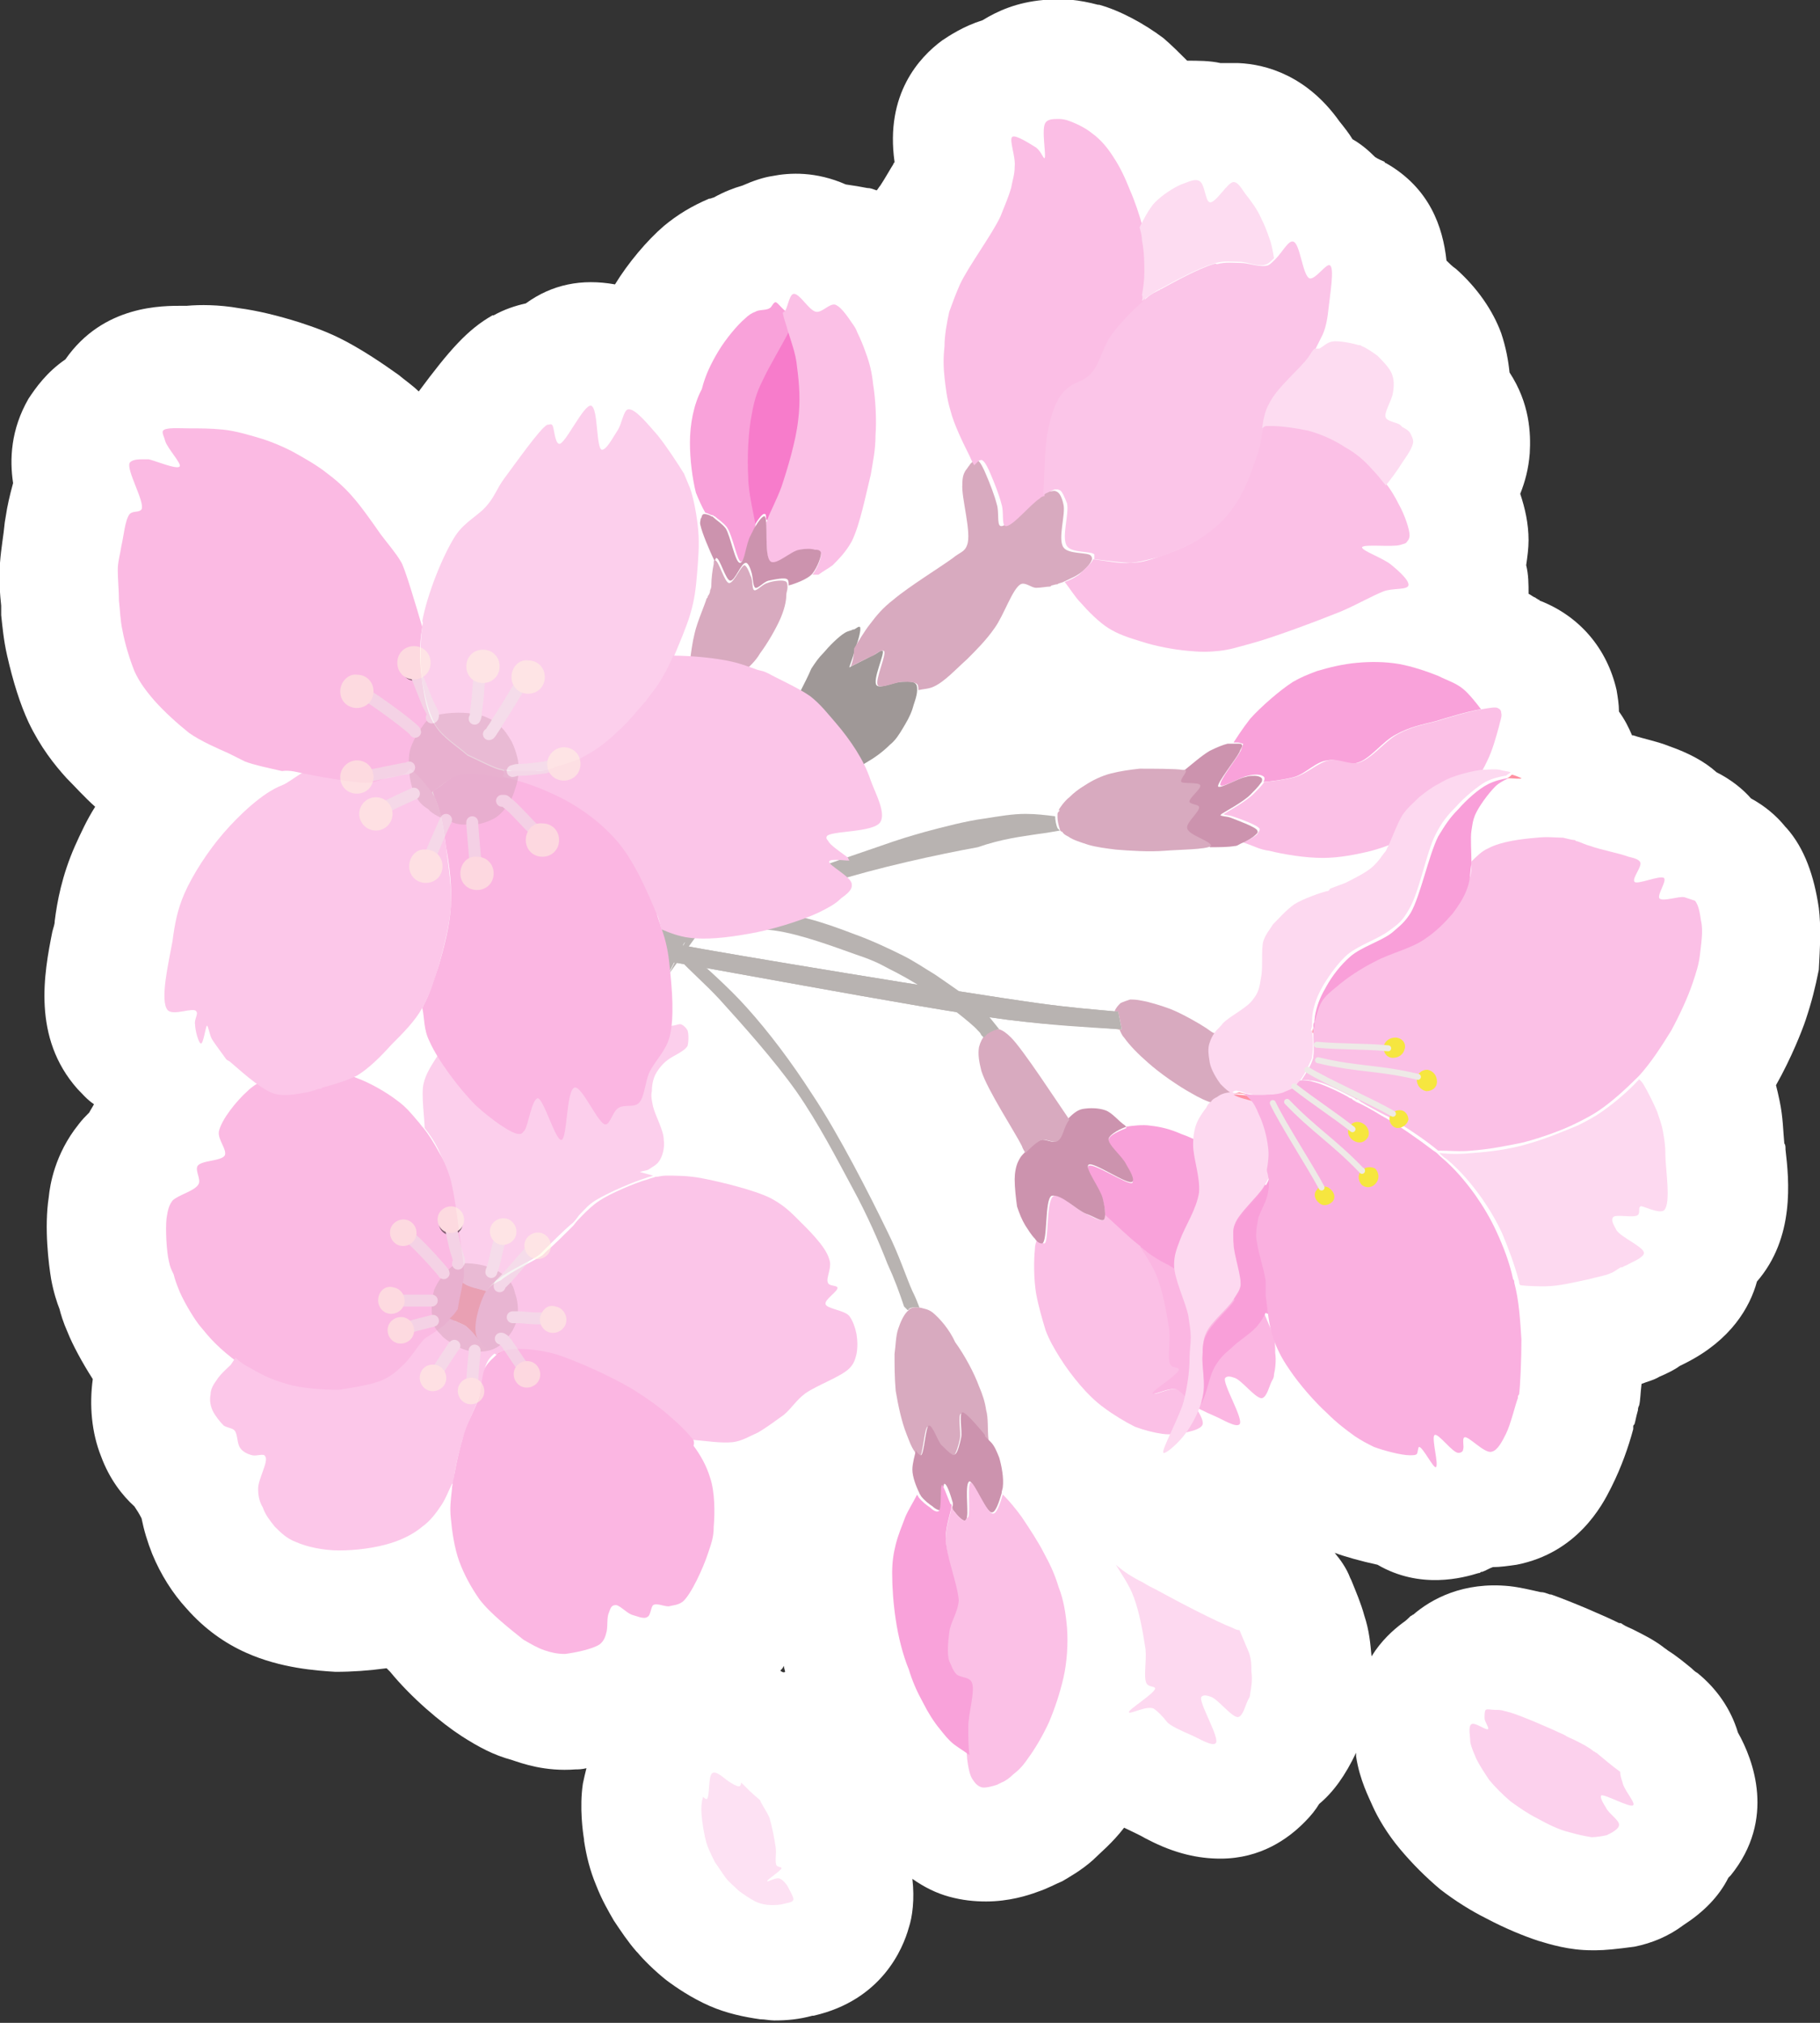 <?xml version="1.0" encoding="utf-8"?>
<!-- Generator: Adobe Illustrator 26.1.0, SVG Export Plug-In . SVG Version: 6.00 Build 0)  -->
<svg version="1.1" id="レイヤー_1" xmlns="http://www.w3.org/2000/svg" xmlns:xlink="http://www.w3.org/1999/xlink" x="0px"
	 y="0px" viewBox="0 0 153 170" style="enable-background:new 0 0 153 170;" xml:space="preserve">
<rect x="0" y="0" width="153" height="170" fill="#333333" stroke="none"/>
<style type="text/css">
	.st0{fill:#FFFFFF;}
	.st1{fill:#F9A2DA;}
	.st2{fill:#FBC0E6;}
	.st3{fill:#CC93AE;}
	.st4{fill:#D8AABF;}
	.st5{fill:#B8B3B1;}
	.st6{fill:#FF91A2;}
	.st7{fill:#FBB6E2;}
	.st8{fill:#FDD9F0;}
	.st9{fill:#F99FD9;}
	.st10{fill:#FAB0E0;}
	.st11{fill:#F6E63F;}
	.st12{fill:none;stroke:#EEEAE7;stroke-width:0.5;stroke-linecap:round;stroke-linejoin:round;}
	.st13{fill:#9F9897;}
	.st14{fill:#FBBEE5;}
	.st15{fill:#FDDCF1;}
	.st16{fill:#FBC5E8;}
	.st17{fill:#F89CB9;}
	.st18{fill:#F77CCB;}
	.st19{fill:#FBBAE3;}
	.st20{fill:#FC9AAA;}
	.st21{fill:#FCC7E9;}
	.st22{fill:#FCCFEC;}
	.st23{opacity:0.5;}
	.st24{fill:#D5A5BB;}
	.st25{fill:none;stroke:#060001;stroke-width:1.999;stroke-linecap:round;stroke-linejoin:round;}
	.st26{fill:none;stroke:#EEEAE7;stroke-width:1;stroke-linecap:round;stroke-linejoin:round;}
	.st27{fill:#FFF9DD;}
	.st28{fill:#FDE1F3;}
	.st29{fill:#FCD1ED;}
</style>
<g>
	<path class="st0" d="M152.9,76.3C152.9,76.3,152.9,76.3,152.9,76.3c-0.4-2.7-1.2-5-2.7-6.7c0,0-0.1-0.1-0.1-0.1
		c-0.8-1-1.8-1.8-2.9-2.4c-0.7-0.8-1.7-1.6-2.9-2.2c-1-0.9-2.3-1.6-4-2.2c-1-0.4-2.1-0.6-3-0.9c0,0-0.1,0-0.1,0
		c-0.3-0.7-0.6-1.3-1.1-2c0-0.6-0.1-1.2-0.2-1.8c-0.8-3.5-3.1-6.2-6.4-7.5c0,0-0.1,0-0.1-0.1c-0.1,0-0.1,0-0.2-0.1
		c-0.1,0-0.1-0.1-0.2-0.1c-0.2-0.1-0.3-0.2-0.5-0.3c0-0.8,0-1.6-0.2-2.4c0.1-0.7,0.2-1.4,0.2-2.1c0-1.4-0.3-2.7-0.7-3.9
		c0.4-1,0.7-2.1,0.8-3.4c0.1-1.7,0-4.2-1.7-6.8c-0.1-1-0.3-2.1-0.7-3.3c-0.7-1.9-2-3.8-3.8-5.4c-0.3-0.2-0.6-0.5-0.8-0.7
		c-0.3-2.8-1.4-6.1-5.1-8.2c0,0-0.1,0-0.1-0.1c-0.2-0.1-0.5-0.2-0.8-0.4c-0.6-0.6-1.2-1.1-1.9-1.5c-0.3-0.5-0.7-1-1.1-1.5
		c-2.7-3.8-6.1-4.8-8.5-4.9c-0.5,0-1,0-1.5,0c-0.9-0.2-1.9-0.2-2.8-0.2c-0.7-0.7-1.3-1.3-2-1.9c-1.6-1.2-3.6-2.3-5.4-2.8
		c0,0-0.1,0-0.1,0c-1.5-0.4-3.1-0.6-4.6-0.4c-2.2,0.2-3.8,0.9-5.1,1.7C81,2.2,79.8,3,79.2,3.4c-1.9,1.4-4.8,4.5-4,10.2
		c0,0.1-0.1,0.1-0.1,0.2c-0.2,0.3-0.7,1.2-1.1,1.8c-0.1,0.1-0.2,0.3-0.3,0.4c-0.3-0.1-0.5-0.2-0.8-0.2c-0.5-0.1-1.1-0.2-1.8-0.3
		c-2.5-1.1-4.7-1-6.2-0.7c-0.7,0.1-1.6,0.4-2.5,0.8c-0.7,0.2-1.5,0.5-2.4,1c-0.1,0-0.2,0.1-0.4,0.1c-1.4,0.6-2.6,1.3-3.8,2.3
		c-1.4,1.2-3,3.1-4.1,4.9c-2.8-0.5-5.3,0-7.5,1.6c-0.9,0.2-1.8,0.5-2.7,1c0,0-0.1,0-0.1,0c-2.1,1.2-3.6,2.9-6.2,6.4
		c-0.5-0.5-1.1-0.9-1.7-1.4c-1.4-1-2.9-2-4.4-2.8c-1.5-0.8-2.7-1.2-3.9-1.6c-1.9-0.6-3.6-1-5.1-1.2c-1.7-0.3-3.3-0.3-4.4-0.2l-0.3,0
		c-1.7,0-6.7-0.1-9.9,4.5c-1.6,1.1-2.5,2.4-3.1,3.3c-1.5,2.6-1.6,5.1-1.3,7.1c-0.3,1.1-0.5,2-0.6,2.7l-0.1,0.6C0.3,45,0.1,46,0,47.3
		c-0.1,1.4,0,2.7,0.1,3.6l0,0.4c0,0,0,0.1,0,0.1l0,0.3c0.1,0.9,0.2,2.1,0.5,3.4c0.5,2.2,1.1,4.1,1.8,5.6c1,2.1,2.2,3.6,3.2,4.7
		C6.3,66.1,7.1,67,8,67.8c-0.7,1.1-1.2,2.2-1.7,3.3c-1.1,2.5-1.5,4.7-1.7,6.3c0,0.3-0.1,0.5-0.2,0.9c-0.7,3.5-1.7,8.9,2.1,13.2
		c0.4,0.4,0.8,0.9,1.4,1.3c-0.1,0.2-0.3,0.5-0.4,0.7c-0.3,0.3-0.6,0.6-0.9,1c-2,2.5-2.4,5.1-2.5,6.1c-0.4,2.6,0,5.7,0.2,6.9
		c0.2,1.1,0.5,2,0.7,2.5c0.1,0.4,0.3,1.1,0.7,2c0.4,1,1.2,2.5,2.1,3.9c-0.3,2.2-0.1,4.5,0.7,6.5c0.7,1.9,1.8,3.3,2.8,4.2
		c0.2,0.3,0.4,0.6,0.6,1c0.2,1,0.5,2,0.9,3c0.7,1.7,1.7,3.3,2.9,4.6c1.5,1.7,3.2,2.9,5,3.7c2.9,1.3,5.9,1.5,7.5,1.6
		c1.4,0,2.8-0.1,4.3-0.3c0.1,0.1,0.2,0.2,0.3,0.3c1.8,2.2,4.3,4.3,6,5.4c1.4,0.9,2.7,1.6,4.2,2c0.9,0.3,2.8,1,5.4,0.8
		c0.2,0,0.5,0,0.9-0.1c-0.1,0.4-0.2,0.8-0.3,1.3c-0.3,2,0,4.1,0.1,4.7c0,0,0,0.1,0,0.1c0.2,1.3,0.5,2.5,1,3.7c0.5,1.3,1.1,2.3,1.5,3
		c0.6,0.9,1.2,1.8,1.9,2.6c0,0,0.1,0.1,0.1,0.1c0.5,0.6,1.4,1.5,2.4,2.3c0.8,0.6,2.1,1.5,3.7,2.2c1.4,0.6,2.8,0.9,4.2,1.1
		c0.4,0,0.8,0.1,1.2,0.1c1.1,0,2.1-0.1,3.2-0.4c0,0,0,0,0.1,0l0,0c5.7-1.3,7.5-5.6,8-7.4c0.3-0.9,0.5-2.4,0.3-4.1
		c1,0.7,2,1.2,3.1,1.5c1.1,0.3,2.1,0.4,3.1,0.4c1.9,0,3.5-0.5,4.3-0.8c0.9-0.3,1.6-0.7,2.1-0.9c0.5-0.3,1.6-0.9,2.6-1.8
		c0.6-0.6,1.6-1.4,2.6-2.7c0.6,0.3,1.3,0.6,1.8,0.9l0.2,0.1c2.3,1.2,4.3,1.6,6.1,1.6c3.4,0,5.7-1.7,7-3c0,0,0.1-0.1,0.1-0.1
		c0.5-0.5,0.9-1,1.2-1.5c1.2-1,2.2-2.4,3.1-4.3c0,0.1,0,0.2,0,0.3c0.3,2,1.1,3.5,1.4,4.2c0.4,0.9,1.2,2.3,2.3,3.6
		c1,1.2,2.2,2.4,3.4,3.4c1.3,1,2.6,1.8,3.8,2.4c1.7,0.9,3.2,1.5,4.4,1.9c1,0.3,2.6,0.8,4.5,0.8c0.1,0,0.3,0,0.4,0
		c0.7,0,1.7-0.1,3.2-0.3c1.5-0.3,2.9-0.9,4.1-1.8c1.7-1.1,3-2.4,3.8-4c0.1-0.1,0.1-0.1,0.2-0.2c3.8-4.7,1.9-9.7,0.6-12
		c-0.6-2-1.8-3.7-3.4-5c-0.2-0.1-0.4-0.3-0.5-0.4c-0.5-0.4-1.2-1-2-1.5c-0.1-0.1-0.3-0.2-0.4-0.3c-0.8-0.6-1.6-1-2.6-1.5
		c-0.2-0.1-0.5-0.2-0.8-0.4c-0.1-0.1-0.2-0.1-0.3-0.1c-1.2-0.6-4-1.8-5.7-2.4c0,0-0.1,0-0.1,0c-0.3-0.1-0.5-0.2-0.8-0.2
		c-0.9-0.2-1.7-0.4-2.6-0.5c-3.9-0.4-6.6,1.1-8.1,2.4c-0.1,0-0.1,0.1-0.2,0.1c-0.2,0.2-0.4,0.4-0.7,0.6c0,0,0,0,0,0
		c-0.8,0.6-1.8,1.5-2.6,2.8c-0.1-1.1-0.2-2.2-0.6-3.4c-0.3-1.1-0.7-2-1.1-3l-0.1-0.2c-0.3-0.8-0.8-1.5-1.3-2.1
		c0.8,0.3,2.2,0.7,3.6,1c3.6,2.1,7.2,1.1,8.5,0.7l0,0c0.1,0,0.1,0,0.2-0.1c0,0,0.1,0,0.1,0c0.3-0.1,0.6-0.3,0.9-0.4
		c0.6,0,1.3-0.1,2-0.2c5.1-1,7.2-5,7.9-6.4l0.1-0.2c0.8-1.6,1.4-3.3,1.8-4.8l0-0.2c0-0.1,0-0.1,0.1-0.2c0.1-0.3,0.1-0.5,0.3-1.2
		c0-0.1,0-0.2,0.1-0.4c0.1-0.4,0.1-1,0.2-1.8c0.5-0.2,1-0.3,1.5-0.6c0.7-0.3,1.3-0.6,1.7-0.9c0.2-0.1,0.4-0.2,0.6-0.3
		c3.7-1.9,5.3-4.6,5.9-6.8c3.2-3.7,2.7-8.5,2.4-11.1c0-0.2,0-0.4-0.1-0.5c-0.1-1-0.1-2.2-0.4-3.6c-0.1-0.5-0.2-0.9-0.3-1.3
		c1.3-2.3,2.2-4.6,2.5-5.5c0.5-1.5,0.8-2.7,1.1-4.2C153,79.7,153.1,77.9,152.9,76.3z M146.2,146.9
		C146.2,146.9,146.2,146.9,146.2,146.9C146.2,146.9,146.2,146.9,146.2,146.9L146.2,146.9z M65.6,140.4c0.1-0.1,0.2-0.2,0.3-0.4
		c0,0.2,0.1,0.4,0.1,0.5C65.9,140.6,65.7,140.5,65.6,140.4z M14.3,128.8C14.3,128.8,14.2,128.7,14.3,128.8
		C14.3,128.8,14.3,128.8,14.3,128.8C14.3,128.8,14.3,128.8,14.3,128.8z"/>
	<g>
		<g>
			<g>
				<path class="st1" d="M103.7,62.4c0.1,0,0.3,0,0.4,0c0.1,0,0.3,0.1,0.4,0.1c0,0.1-0.1,0.3-0.2,0.6c-0.3,0.6-1.9,2.6-1.7,2.9
					c0.2,0.2,1.7-0.7,2.3-0.8c0.3-0.1,0.6-0.1,0.8-0.1c0.2,0,0.6,0.1,0.6,0.3c0,0.1,0,0.2-0.1,0.3c0.5,0,1.9-0.2,2.6-0.4
					c1-0.3,1.8-1.3,2.8-1.4c0.8-0.2,1.7,0.5,2.5,0.2c1.1-0.3,2.1-1.8,3.3-2.4c1.1-0.6,2.1-0.8,3.3-1.1c1-0.3,2.6-0.8,3.8-1
					c-0.3-0.4-1-1.3-1.5-1.7c-0.6-0.5-1.3-0.7-2.1-1.1c-1-0.4-2.2-0.8-3.3-1c-1.2-0.2-2.4-0.2-3.5-0.1c-1.2,0.1-2.4,0.4-3.4,0.7
					c-0.8,0.3-1.3,0.5-2,0.9c-1.1,0.7-2.7,2.1-3.6,3.1C104.4,61.3,103.9,62.1,103.7,62.4z"/>
				<path class="st2" d="M102.9,68.4C102.8,68.4,102.8,68.4,102.9,68.4c-0.1,0.1,0.4,0.1,0.7,0.2c0.6,0.2,2.3,0.8,2.3,1.1
					c0,0.1-0.1,0.2-0.2,0.4c-0.2,0.2-0.7,0.5-1.2,0.7l0.3,0.1c0.6,0.2,1.1,0.5,1.9,0.6c1.2,0.3,3,0.6,4.5,0.6c1.4,0,2.9-0.3,4.1-0.6
					c1.1-0.3,2.1-0.7,3.1-1.2c1-0.5,2.1-1.2,2.9-1.8c0.6-0.5,1-0.8,1.6-1.4c0.7-0.8,1.6-2,2.1-3.1c0.5-1,0.8-2.2,1-2.9
					c0.1-0.5,0.3-0.9,0.2-1.2c0-0.2-0.1-0.3-0.3-0.4c-0.2-0.1-0.7,0-1.3,0.1c-1.2,0.2-2.8,0.7-3.8,1c-1.2,0.3-2.2,0.5-3.3,1.1
					c-1.1,0.6-2.2,2.1-3.3,2.4c-0.8,0.2-1.7-0.4-2.5-0.2c-0.9,0.2-1.8,1.1-2.8,1.4c-0.7,0.2-2.1,0.4-2.6,0.4c-0.2,0.3-0.6,0.7-0.9,1
					C104.7,67.4,103.2,68.2,102.9,68.4z"/>
				<path class="st3" d="M104.2,63.2c0.1-0.3,0.3-0.5,0.2-0.6c0-0.1-0.2-0.1-0.4-0.1c-0.1,0-0.2,0-0.4,0l0,0c-0.1,0-0.3,0-0.4,0
					c-0.4,0.1-0.9,0.3-1.5,0.6c-0.7,0.4-1.7,1.3-2.1,1.6c0,0-0.1,0.1-0.1,0.1c0,0,0,0,0,0c0.1,0.2-0.5,0.7-0.4,0.9
					c0.1,0.3,1.5,0,1.6,0.3c0.1,0.3-1,1.1-0.9,1.4c0.1,0.2,0.7,0.2,0.8,0.4c0.1,0.4-1.1,1.3-1,1.8c0.1,0.6,2.2,1.1,2.1,1.5
					c0,0,0,0,0,0.1c0.8,0,1.5,0,2.1-0.1c0.2,0,0.3-0.1,0.5-0.2c0.5-0.2,1-0.5,1.2-0.7c0.1-0.1,0.3-0.2,0.2-0.4
					c-0.1-0.3-1.8-0.9-2.3-1.1c-0.3-0.1-0.8-0.1-0.8-0.2c0,0,0,0,0.1-0.1c0.3-0.2,1.8-1,2.4-1.6c0.3-0.3,0.7-0.7,0.9-1
					c0.1-0.1,0.1-0.2,0.1-0.3c0-0.2-0.4-0.3-0.6-0.3c-0.3,0-0.5,0-0.8,0.1c-0.6,0.1-2.1,1-2.3,0.8C102.3,65.8,103.9,63.8,104.2,63.2
					z"/>
				<path class="st4" d="M101.8,71.1C101.8,71.1,101.8,71,101.8,71.1c0.1-0.4-1.9-0.9-2-1.5c-0.1-0.5,1.1-1.4,1-1.8
					c-0.1-0.2-0.7-0.2-0.8-0.4c-0.1-0.3,1-1.1,0.9-1.4c-0.1-0.3-1.5-0.1-1.6-0.3c-0.1-0.2,0.4-0.7,0.4-0.9c0,0,0,0,0,0
					c0-0.1-0.1-0.1-0.3-0.1c-0.5-0.1-2.6-0.1-3.6-0.1c-0.9,0.1-1.6,0.2-2.4,0.4c-0.8,0.2-1.6,0.6-2.2,1c-0.5,0.3-0.9,0.6-1.3,1
					c-0.4,0.3-0.9,1-0.9,1.1c0,0,0,0,0.1,0c-0.1,0.1-0.2,0.2-0.2,0.3c0,0.1,0,0.2,0,0.3c0,0.3,0.1,0.7,0.2,1c0,0.1,0.1,0.2,0.2,0.2
					c0.1,0.2,0.3,0.3,0.5,0.4c0.4,0.3,1.1,0.5,1.7,0.7c0.7,0.2,1.5,0.3,2.3,0.4c1.2,0.1,2.8,0.2,4.1,0.1
					C99.1,71.4,101.4,71.4,101.8,71.1z"/>
				<path class="st5" d="M87.2,70.1c0.8-0.1,1.3-0.2,1.9-0.3c-0.1-0.1-0.1-0.1-0.2-0.2c-0.1-0.2-0.2-0.7-0.2-1
					c-0.8-0.1-1.6-0.2-2.5-0.2c-1.1,0-2.2,0.2-3.5,0.4c-1.5,0.2-3.4,0.7-4.9,1.1c-1.4,0.4-2.1,0.6-3.8,1.2
					c-3.5,1.2-13.2,4.5-16.2,5.8c-1.2,0.5-1.6,0.7-2.5,1.3c-1.2,0.7-4.1,2.3-4,2.5l-0.4,0.5c0.1,0.1,0.7,0.4,0.8,0.6
					c0.1,0.1,0.2,0.2,0.2,0.3l0.2,0c0,0,0,0,0,0c0,0,0,0,0,0c0,0,0,0,0,0c0,0,0,0,0.1,0c0.5-0.2,3.3-2,5.6-3
					c3.2-1.5,7.8-3.6,11.9-4.9c4.1-1.3,9.2-2.4,12.5-3C84.2,70.5,85.9,70.3,87.2,70.1z"/>
			</g>
			<g>
				<path class="st2" d="M100.2,117.9c-0.4-0.5-0.8-0.9-1.1-1.1c-0.6-0.3-2,0.5-2.1,0.3c-0.1-0.2,2.2-1.6,2.2-2
					c0-0.2-0.5-0.1-0.7-0.4c-0.3-0.5,0-1.8-0.1-2.9c-0.2-1.3-0.5-3.1-1-4.4c-0.3-0.9-1.2-2.2-1.5-2.7c-0.1-0.1-0.1-0.1-0.2-0.2
					c-0.9-0.7-1.8-1.6-2.8-2.5c0,0.2,0,0.4-0.1,0.5c-0.2,0.2-0.9-0.2-1.5-0.5c-0.8-0.3-2.1-1.7-2.7-1.5c-0.7,0.3-0.4,3.9-0.8,4
					c-0.1,0-0.4-0.1-0.6-0.4c-0.1,0.3-0.2,0.5-0.2,0.9c-0.1,0.9-0.1,2.5,0.1,3.7c0.2,1.1,0.5,2.1,0.8,3.1c0.3,0.8,0.7,1.5,1.2,2.3
					c0.5,0.8,1.1,1.6,1.7,2.3c0.6,0.7,1.3,1.4,2,1.9c0.8,0.6,1.8,1.2,2.6,1.6c0.8,0.3,1.6,0.5,2.3,0.6c0.7,0.1,1.3,0,1.9-0.1
					c0.5-0.1,1.4-0.3,1.5-0.7C101.2,119.4,100.8,118.6,100.2,117.9z"/>
				<path class="st6" d="M101.1,114.6c0.3-0.1,0.6-0.4,0.8-0.8c0.2-0.4,0.3-1.2,0.2-1.5c-0.1-0.3-0.3-0.4-0.4-0.6
					c-0.2-0.1-0.3-0.2-0.5-0.2c-0.3,0-0.9,0.1-1.1,0.2c0,0.1,0.1,0.2,0.1,0.2c-0.2,0.1-0.3,0.3-0.4,0.4c-0.2,0.3-0.3,0.8-0.2,1.2
					c0.1,0.3,0.3,0.8,0.6,0.9C100.4,114.6,100.8,114.7,101.1,114.6z"/>
				<path class="st7" d="M107.1,115.5c0,0.3-0.1,0.4-0.2,0.6c-0.2,0.4-0.4,1.3-0.8,1.4c-0.5,0.1-1.7-1.5-2.3-1.7
					c-0.3-0.1-0.6-0.2-0.8,0c-0.3,0.4,1.6,3.5,1.2,3.9c-0.3,0.3-1.4-0.4-2.1-0.7c-0.7-0.3-1.8-0.8-2-1.1l0,0
					c-0.4-0.5-0.8-0.9-1.1-1.1c-0.6-0.3-2,0.5-2.1,0.3c-0.1-0.2,2.2-1.6,2.2-2c0-0.2-0.5-0.1-0.7-0.4c-0.3-0.5,0-1.8-0.1-2.9
					c-0.2-1.3-0.5-3.1-1-4.4c-0.3-0.9-1.2-2.2-1.5-2.7c0.7,0.6,1.3,1,2.3,1.5c0.3,0.2,0.7,0.4,1.1,0.6l0,0c2,1.1,5.1,2.7,6.4,3.2
					c0.2,0.1,0.4,0.2,0.6,0.2c0.2,0.5,0.6,1.4,0.8,1.9c0.2,0.6,0.2,1,0.2,1.6C107.3,114.3,107.2,115.1,107.1,115.5z"/>
				<path class="st1" d="M110.6,109c0.4-0.2,0.3-1.4,0.2-2.1c-0.1-0.7-0.3-1.3-0.6-2c-0.3-0.9-0.9-1.8-1.5-2.7
					c-0.7-0.9-1.5-1.9-2.4-2.7c-0.9-0.8-2-1.5-3.1-2.2c-1.2-0.7-2.7-1.6-3.9-2c-0.9-0.4-1.7-0.6-2.6-0.7c-0.6-0.1-1.5,0-2.1,0.1
					c0,0,0.1,0,0.1,0.1l0,0c-0.5,0.2-1.5,0.6-1.5,1c-0.1,0.6,1.1,1.6,1.5,2.2c0.2,0.5,0.6,1.2,0.5,1.4c-0.3,0.3-3.4-1.8-3.7-1.4
					c-0.3,0.3,1,2,1.2,2.8c0.1,0.4,0.2,0.9,0.2,1.3c0.9,0.8,1.9,1.8,2.8,2.5c0.1,0.1,0.2,0.1,0.2,0.2c0.7,0.6,1.3,1,2.3,1.5
					c0.3,0.2,0.7,0.4,1.1,0.6l0,0c2,1.1,5.1,2.7,6.4,3.2c0.2,0.1,0.4,0.2,0.6,0.2c0.4,0.2,0.8,0.2,1.1,0.3c0.4,0.1,0.9,0.2,1.2,0
					c0.2-0.2,0.2-0.6,0.3-0.9c0-0.4-0.5-1.2-0.3-1.4C108.8,108.1,110.2,109.2,110.6,109z"/>
				<path class="st3" d="M91.3,102c0.6,0.2,1.3,0.7,1.5,0.5c0.1-0.1,0.1-0.3,0.1-0.5c0-0.4-0.1-0.9-0.2-1.3
					c-0.2-0.8-1.5-2.5-1.2-2.8c0.3-0.4,3.4,1.8,3.7,1.4c0.2-0.2-0.2-0.9-0.5-1.4c-0.3-0.7-1.6-1.7-1.5-2.2c0.1-0.4,1.1-0.9,1.5-1
					l0,0c0,0-0.1,0-0.1-0.1c-0.6-0.4-1.1-1.1-1.7-1.3c-0.6-0.2-1.3-0.2-1.9-0.1c-0.5,0.1-0.9,0.5-1.3,0.9c0,0-0.1,0.1-0.1,0.1
					c-0.4,0.4-0.4,1.4-0.8,1.7c-0.3,0.2-0.9-0.2-1.3-0.1c-0.5,0.2-1.1,0.7-1.4,1.1c0,0-0.1,0.1-0.1,0.1c-0.2,0.2-0.3,0.4-0.4,0.6
					c-0.2,0.4-0.3,1-0.3,1.5c0,0.7,0.1,1.6,0.2,2.3c0.2,0.6,0.4,1.1,0.7,1.6c0.2,0.3,0.5,0.8,0.8,1.1c0.2,0.3,0.4,0.4,0.6,0.4
					c0.5-0.1,0.2-3.7,0.8-4C89.2,100.3,90.5,101.7,91.3,102z"/>
				<path class="st4" d="M89.9,94.1c-1.1-1.6-3.9-5.9-4.9-6.9c-0.4-0.4-0.7-0.6-1-0.7c0,0,0,0-0.1,0c-0.3,0-0.7,0.1-1,0.4
					c0,0-0.1,0.1-0.1,0.1c-0.2,0.2-0.4,0.6-0.5,1c-0.1,0.6,0,1.2,0.2,2c0.5,1.6,2.8,5.1,3.4,6.3c0.1,0.3,0.2,0.4,0.3,0.6
					c0.4-0.4,1-1,1.4-1.1c0.4-0.1,1,0.3,1.3,0.1C89.4,95.6,89.4,94.7,89.9,94.1C89.8,94.2,89.9,94.1,89.9,94.1z"/>
				<path class="st5" d="M83,86.9c0.3-0.2,0.7-0.4,1-0.4c-0.4-0.5-0.8-1-1.3-1.6c-1-0.9-2.8-2.1-4.1-3c-1-0.6-1.7-1.1-2.7-1.6
					c-1.2-0.6-2.7-1.3-4.1-1.8c-1.3-0.5-2.7-1-3.9-1.3c-1.1-0.3-2.1-0.4-3.2-0.6c-1.1-0.1-2.4-0.3-3.4-0.1c-0.8,0.1-2,0.5-2.3,0.7
					l0,0c0,0.2,0,0.4,0.1,0.5L59,77.9c0,0,0,0,0,0.1c0.3,0.2,4-0.1,6.1,0.2c2.2,0.3,5.1,1.4,6.8,2c1.2,0.4,1.9,0.7,2.8,1.2
					c1,0.5,1.9,1,3,1.7c1.4,0.9,4,2.9,4.5,3.5c0.2,0.2,0.2,0.2,0.3,0.4l0.2,0.2C82.9,87,82.9,87,83,86.9z"/>
			</g>
			<g>
				<path class="st6" d="M126.7,65.4c0.5,0,1.2,0.1,1.2,0c0,0-0.4-0.2-0.8-0.3C127,65.2,126.9,65.3,126.7,65.4z"/>
				<path class="st2" d="M141.6,75.4c-0.5-0.1-1.8,0.4-2.1,0.1c-0.2-0.3,0.6-1.4,0.4-1.7c-0.3-0.3-2.3,0.6-2.5,0.3
					c-0.2-0.3,0.6-1.2,0.5-1.6c-0.1-0.3-0.6-0.4-1-0.5c-0.8-0.3-2.4-0.6-3.2-0.9c-0.4-0.1-0.8-0.3-1.1-0.4c-0.1,0-0.1,0-0.2-0.1
					c-0.2,0-0.6-0.1-1-0.2c-0.6,0-1.3-0.1-2.2,0c-1.2,0.1-3,0.3-4.1,0.9c-0.5,0.2-1,0.7-1.4,1.1c0,0.5,0,1.1-0.2,1.5
					c-0.3,1.1-0.8,1.9-1.4,2.7c-0.6,0.8-1.3,1.5-2.3,2.1c-1.1,0.7-2.9,1.2-4.2,1.9c-1.2,0.6-2.4,1.4-3.2,2.1c-0.6,0.5-1,0.8-1.3,1.3
					c-0.3,0.5-0.5,1.5-0.6,1.7c0,0,0,0,0,0.1c0,0.1-0.1,0.2-0.1,0.4c0,0.1,0,0.3,0,0.4c0,0.8,0.1,1.6,0,2.2c0,0,0,0.1,0,0.1
					c-0.1,0.3-0.2,0.6-0.4,0.9c-0.2,0.4-0.4,0.7-0.6,1c0.2,0,0.5-0.1,0.7,0c0.3,0,0.6,0.1,1,0.2c0.7,0.2,2.4,1.1,2.8,1.3
					c0.1,0.1,0.1,0.1,0.2,0.1c0.1,0,0.2,0.1,0.3,0.2c0.5,0.3,1.4,0.8,2.2,1.2c0.1,0,0.1,0.1,0.2,0.1c1.2,0.7,2.9,1.8,4.1,2.8
					c0.9,0,1.9,0.1,2.8,0c1.4-0.1,3-0.4,4.4-0.7c1.5-0.4,3.2-1,4.4-1.6c0.8-0.4,1.4-0.7,2.1-1.2c1-0.7,2.1-1.7,3.1-2.7
					c0,0,0.1-0.1,0.1-0.1c1-1.1,1.9-2.5,2.7-3.8c0.7-1.3,1.4-2.8,1.8-4c0.3-0.9,0.5-1.5,0.6-2.3c0.1-0.9,0.3-2.1,0.1-2.9
					c-0.1-0.7-0.2-1.3-0.5-1.7C142.2,75.6,141.9,75.5,141.6,75.4z"/>
				<path class="st5" d="M87.2,84.3c-6.5-0.9-26.5-4.2-30.1-4.9C56.3,79.3,56,79,55.9,79c-0.2,0.5-0.4,1.3-0.5,1.7
					c0.4-0.1,22.2,4.1,29.3,5c4,0.5,6.3,0.6,9.4,0.8c-0.2-0.3-0.3-0.7-0.3-0.9c-0.1-0.2-0.1-0.4,0-0.6v0
					C91.6,84.8,90.1,84.7,87.2,84.3z"/>
				<path class="st6" d="M93.7,85c-0.1,0.2-0.1,0.3,0,0.6c0.1,0.2,0.2,0.6,0.3,0.9c0.1,0,0.1,0,0.2,0L94,85C93.9,85,93.8,85,93.7,85
					L93.7,85z"/>
				<path class="st4" d="M94.2,84.3c-0.2,0.2-0.4,0.4-0.5,0.7c0.1,0,0.2,0,0.3,0l0.3,1.5c-0.1,0-0.2,0-0.2,0
					c0.1,0.2,0.2,0.5,0.4,0.7c0.5,0.7,1.2,1.4,2,2.1c1,0.9,2.6,2,3.7,2.6c0.5,0.3,1.3,0.7,1.8,0.8c0.2-0.1,0.3-0.3,0.5-0.4
					c0.4-0.2,0.8-0.3,1.3-0.4c0,0,0,0-0.1,0c-0.4-0.2-0.6-0.4-0.8-0.7c-0.3-0.4-0.8-1.2-0.9-1.8c-0.1-0.6-0.2-1.2,0-1.7
					c0.1-0.3,0.2-0.6,0.4-0.8l-0.4-0.1c-0.2-0.1-0.3-0.2-0.6-0.4c-0.6-0.4-2-1.2-3-1.6c-0.8-0.3-1.8-0.6-2.4-0.7
					C95.5,84,95.3,84,95,84C94.7,84.1,94.4,84.2,94.2,84.3z"/>
				<path class="st8" d="M99.5,117.8c-0.4,1.4-1.9,4.1-1.7,4.3c0.2,0.1,1.1-0.7,1.6-1.3c0.6-0.7,1.3-1.9,1.6-3c0,0,0,0,0,0
					c0-0.2,0.1-0.3,0.1-0.5c0.3-1.2-0.1-2.6,0-3.6c0.1-0.7,0-1.1,0.3-1.7c0.4-0.9,1.8-2,2.3-2.8c0.3-0.5,0.5-0.7,0.6-1.2
					c0.1-0.9-0.5-2.8-0.6-3.7c0-0.6-0.1-0.9,0.1-1.4c0.3-0.9,1.9-2.3,2.4-3.1c0.3-0.5,0.5-0.8,0.6-1.3c0-0.1,0-0.1,0-0.2
					c0.1-0.6,0.2-1.2,0.1-1.9c-0.1-0.9-0.4-2-0.8-2.8c-0.2-0.4-0.5-0.8-0.7-1.2c-0.6-0.2-1.3-0.4-1.8-0.6c0,0,0,0,0,0
					c-0.5,0-0.9,0.1-1.3,0.4c-0.2,0.1-0.4,0.2-0.5,0.4c-0.2,0.1-0.3,0.3-0.4,0.5c-0.3,0.4-0.6,0.8-0.8,1.3c-0.2,0.5-0.3,1.1-0.3,1.8
					c0,1.1,0.6,2.7,0.5,4c-0.2,1.4-1.2,2.9-1.6,4c-0.3,0.8-0.5,1.3-0.5,2.1c0,1.2,1,3.2,1.2,4.3c0.1,0.7,0.2,1.2,0.2,1.8
					c0,0.6-0.1,1.1-0.1,1.8C100,115.3,99.8,116.6,99.5,117.8z"/>
				<path class="st6" d="M103.8,92C103.8,92,103.7,92,103.8,92C103.7,92,103.7,92,103.8,92C103.8,92,103.8,92,103.8,92z"/>
				<path class="st6" d="M104.2,91.8c-0.1,0-0.3,0.1-0.5,0.1c0,0,0.1,0,0.1,0c0.3,0,0.7,0,1.1,0.1C104.7,91.9,104.5,91.9,104.2,91.8
					z"/>
				<path class="st6" d="M105.2,92.3c-0.1-0.1-0.2-0.2-0.3-0.2c-0.4-0.1-0.7-0.1-1.1-0.1c0,0-0.1,0-0.1,0c0,0,0,0,0,0
					c0.5,0.3,1.2,0.4,1.8,0.6C105.4,92.5,105.3,92.4,105.2,92.3z"/>
				<path class="st9" d="M106.2,100c-0.5,0.8-2.1,2.2-2.4,3.1c-0.2,0.5-0.1,0.8-0.1,1.4c0,0.9,0.7,2.8,0.6,3.7
					c-0.1,0.5-0.3,0.7-0.6,1.2c-0.5,0.7-1.9,1.9-2.3,2.8c-0.3,0.6-0.3,1-0.3,1.7c-0.1,1,0.3,2.4,0,3.6c0,0.1-0.1,0.3-0.1,0.5
					c0.1-0.2,0.1-0.3,0.2-0.5c0.3-0.7,0.5-1.9,0.9-2.6c0.4-0.7,0.8-1.1,1.4-1.6c0.7-0.7,1.8-1.3,2.3-2c0.4-0.5,0.7-1.1,0.8-1.6
					c0-0.1,0.1-0.2,0.1-0.4c0.1-0.3,0-0.7,0-1.2c-0.1-1-0.8-2.9-0.8-3.9c0-0.6,0.1-0.9,0.2-1.5c0.2-0.7,0.7-1.5,0.8-2.2
					c0.1-0.5,0.1-0.9,0-1.4c0-0.2-0.1-0.3-0.1-0.5c0,0.1,0,0.1,0,0.2C106.7,99.1,106.5,99.5,106.2,100z"/>
				<path class="st6" d="M110.4,86.4c0,0.1-0.1,0.2-0.1,0.4c0,0,0.1,0,0.1,0C110.4,86.6,110.4,86.5,110.4,86.4z"/>
				<path class="st10" d="M110.7,91c-0.4-0.1-0.6-0.2-1-0.2c-0.2,0-0.4,0-0.7,0c-0.1,0.1-0.1,0.1-0.2,0.2c-0.2,0.2-0.4,0.3-0.5,0.5
					c-0.2,0.1-0.4,0.3-0.7,0.3c-0.5,0.2-1.2,0.2-1.7,0.2c-0.2,0-0.4,0-0.7,0v0c-0.2,0-0.5-0.1-0.7-0.1c0.1,0.1,0.2,0.1,0.3,0.2
					c0.1,0.1,0.2,0.2,0.3,0.3c0.3,0.3,0.5,0.7,0.7,1.2c0.4,0.8,0.7,1.9,0.8,2.8c0.1,0.7,0,1.3-0.1,1.9c0,0.2,0.1,0.4,0.1,0.5
					c0.1,0.5,0.1,0.9,0,1.4c-0.1,0.7-0.6,1.5-0.8,2.1c-0.1,0.5-0.2,0.9-0.2,1.5c0,1,0.7,2.9,0.8,3.9c0,0.5,0,0.8,0,1.2
					c0.1,0.5,0.2,2.1,0.5,3.1c0.3,1.1,0.8,2.1,1.5,3.1c0.8,1.2,2.1,2.7,3.2,3.7c0.8,0.8,1.6,1.4,2.3,1.9c0.6,0.4,1,0.6,1.6,0.9
					c0.8,0.3,2.3,0.7,3,0.7c0.3,0,0.5,0,0.6-0.1c0.1-0.1,0.1-0.6,0.2-0.6c0.3,0,1.2,1.8,1.4,1.7c0.3-0.1-0.4-2.5-0.1-2.7
					c0.3-0.2,1.5,1.5,2,1.5c0.2,0,0.4-0.1,0.4-0.3c0.1-0.2-0.1-0.9,0.1-1c0.3-0.2,1.7,1.4,2.3,1.2c0.5-0.1,0.9-0.9,1.2-1.5
					c0.4-0.8,0.8-2.5,1-3c0-0.2,0-0.2,0.1-0.3c0.1-0.6,0.2-3,0.2-4.6c-0.1-1.6-0.2-3.3-0.6-4.8c0-0.1,0-0.2-0.1-0.3
					c-0.3-1.4-0.8-2.7-1.4-4c-0.5-1.1-1.1-2.1-1.8-3.1c-0.8-1.1-1.7-2.2-2.9-3.2c-0.2-0.2-0.4-0.4-0.6-0.5c-1.3-1-2.9-2.1-4.1-2.8
					c-0.1,0-0.1-0.1-0.2-0.1c-0.8-0.5-1.7-1-2.2-1.2c-0.1-0.1-0.2-0.1-0.3-0.2c-0.1-0.1-0.1-0.1-0.2-0.1
					C113.1,92,111.4,91.2,110.7,91z"/>
				<path class="st9" d="M110.5,85.9c0.1-0.2,0.3-1.2,0.6-1.7c0.3-0.5,0.8-0.9,1.3-1.3c0.8-0.7,2-1.5,3.2-2.1
					c1.3-0.7,3.1-1.1,4.2-1.9c0.9-0.6,1.6-1.3,2.3-2.1c0.6-0.8,1.2-1.7,1.4-2.7c0.1-0.4,0.1-1,0.2-1.5c0-1-0.1-2.2,0-2.8
					c0.1-0.6,0.1-0.8,0.3-1.3c0.3-0.7,1.1-1.8,1.7-2.4c0.3-0.3,0.7-0.5,1.1-0.7c0,0-0.1,0-0.1,0c-0.5,0.1-1,0.2-1.6,0.5
					c-0.8,0.4-1.8,1.3-2.5,2.1c-0.7,0.7-1.1,1.3-1.7,2.3c-0.8,1.6-1.5,5-2.3,6.4c-0.5,0.8-0.9,1.1-1.6,1.7c-0.9,0.7-2.6,1.2-3.5,2
					c-0.8,0.7-1.5,1.6-2,2.5c-0.4,0.7-0.7,1.3-0.9,2.2c-0.1,0.4-0.1,0.8-0.1,1.3C110.4,86.2,110.4,86.1,110.5,85.9
					C110.5,86,110.5,86,110.5,85.9z"/>
				<path class="st8" d="M111.5,74.9c-0.4,0.1-1.9,0.6-2.7,1.1c-0.7,0.5-1.3,1.2-1.8,1.7c-0.3,0.5-0.6,0.8-0.8,1.4
					c-0.2,0.8,0,2.2-0.2,3.1c-0.1,0.7-0.2,1.2-0.6,1.7c-0.5,0.8-1.9,1.4-2.6,2.1c-0.2,0.3-0.5,0.5-0.7,0.8c-0.2,0.3-0.3,0.5-0.4,0.8
					c-0.2,0.5-0.1,1.1,0,1.7c0.1,0.6,0.6,1.4,0.9,1.8c0.3,0.3,0.5,0.5,0.8,0.7c0,0,0,0,0.1,0c0,0,0,0,0.1,0c0.1-0.1,0.3-0.2,0.5-0.1
					c0.2,0,0.4,0.1,0.7,0.2c0.2,0,0.5,0.1,0.7,0.1v0c0.2,0,0.4,0,0.7,0c0.5,0,1.2,0,1.7-0.2c0.2-0.1,0.5-0.2,0.7-0.3
					c0.2-0.1,0.4-0.3,0.5-0.5c0.1-0.1,0.1-0.1,0.2-0.2c0.2-0.3,0.4-0.6,0.6-1c0.1-0.3,0.3-0.6,0.4-0.9c0,0,0-0.1,0-0.1
					c0.1-0.6,0.1-1.4,0-2.2c-0.1,0-0.1,0-0.1,0c0-0.1,0.1-0.3,0.1-0.4c0-0.5,0-0.9,0.1-1.3c0.2-0.9,0.5-1.5,0.9-2.2
					c0.5-0.8,1.2-1.8,2-2.5c1-0.8,2.6-1.3,3.5-2c0.7-0.5,1.1-0.8,1.6-1.7c0.9-1.4,1.5-4.9,2.3-6.4c0.5-1,1-1.6,1.7-2.3
					c0.7-0.8,1.8-1.7,2.5-2.1c0.6-0.3,1.1-0.4,1.6-0.5c0,0,0.1,0,0.1,0c0.1-0.1,0.3-0.2,0.4-0.3c-0.3-0.1-0.6-0.1-0.9-0.2
					c-0.5-0.1-1,0-1.6,0c-0.7,0.1-1.5,0.3-2.1,0.5c-0.6,0.2-1,0.4-1.5,0.7c-0.6,0.3-1.1,0.7-1.6,1.1c-0.5,0.5-1,0.9-1.4,1.5
					c-0.5,0.8-1,2.3-1.3,2.8c-0.1,0.3-0.2,0.3-0.4,0.6c-0.2,0.3-0.6,0.8-1,1.1c-0.5,0.4-1.5,0.9-2.1,1.2c-0.5,0.2-1.1,0.4-1.3,0.5
					C111.7,74.9,111.6,74.9,111.5,74.9z"/>
				<path class="st8" d="M139.9,101.7c0.6-0.6,0.1-3.5,0.1-4.7c0-0.8-0.1-1.3-0.2-1.9c-0.1-0.6-0.3-1.1-0.5-1.7
					c-0.3-0.7-0.8-1.7-1.1-2.2c-0.1-0.2-0.3-0.4-0.4-0.5c-0.9,1-2.1,2-3.1,2.7c-0.7,0.5-1.3,0.8-2.1,1.2c-1.2,0.5-2.9,1.2-4.4,1.6
					c-1.4,0.4-3,0.6-4.4,0.7c-1,0.1-1.9,0.1-2.8,0c0.2,0.2,0.4,0.4,0.6,0.5c1.2,1,2.1,2.1,2.9,3.2c0.7,1,1.3,2,1.8,3.1
					c0.5,1.2,1,2.5,1.4,4c0,0.1,0,0.2,0.1,0.3c0.6,0.1,1.5,0.1,2.1,0.1c1.2,0,2.7-0.4,3.7-0.6c0.7-0.2,1.4-0.3,1.8-0.5
					c0.3-0.1,0.5-0.3,0.7-0.4c0.1-0.1,0.2-0.1,0.3-0.1c0.1-0.1,0.2-0.1,0.4-0.2c0.3-0.2,1.4-0.6,1.4-1c0-0.5-1.9-1.3-2.3-1.9
					c-0.2-0.4-0.5-0.8-0.3-1.1c0.2-0.3,1.8,0.1,2.1-0.2c0.2-0.2,0-0.6,0.2-0.7C137.9,101.2,139.5,102.1,139.9,101.7z"/>
				<path class="st5" d="M93.7,85c0.1,0,0.2,0,0.3,0l0.3,1.5c-0.1,0-0.2,0-0.2,0c-3.1-0.3-5.4-0.3-9.4-0.8c-7.1-0.9-28.9-5.1-29.3-5
					c0.1-0.3,0.3-1.1,0.5-1.7c0.1-0.1,0.4,0.2,1.2,0.4c3.6,0.7,23.6,4,30.1,4.9C90.1,84.7,91.6,84.8,93.7,85z"/>
				<g>
					<path class="st11" d="M119.1,90.5c0,0.1,0,0.1,0,0.2c0,0.5,0.3,0.9,0.8,1c0.5,0,0.9-0.3,0.9-0.8c0-0.5-0.3-0.9-0.8-1
						C119.6,89.9,119.3,90.1,119.1,90.5z"/>
					<path class="st11" d="M117,93.6c-0.1,0.1-0.2,0.3-0.2,0.4c0,0.4,0.3,0.8,0.7,0.8c0.4,0,0.8-0.3,0.9-0.7c0-0.4-0.3-0.8-0.7-0.8
						C117.4,93.3,117.2,93.4,117,93.6z"/>
					<path class="st11" d="M117.3,87.2c-0.5,0-0.9,0.3-1,0.8c0,0.5,0.3,0.9,0.8,0.9c0.5,0,0.9-0.3,1-0.8
						C118.2,87.6,117.8,87.2,117.3,87.2z"/>
					<path class="st12" d="M117.1,93.6C117.1,93.6,117.1,93.6,117.1,93.6c-1.7-1-5.6-2.7-7.2-3.7"/>
					<path class="st12" d="M119.2,90.5C119.2,90.5,119.2,90.5,119.2,90.5c-3.3-0.8-5.1-0.6-8.4-1.4"/>
					<path class="st12" d="M116.7,88.1c-2.2-0.2-3.7-0.1-6-0.3"/>
				</g>
				<g>
					<path class="st11" d="M114.5,98.3c0,0.1-0.1,0.1-0.1,0.1c-0.3,0.4-0.2,0.9,0.1,1.2c0.4,0.3,0.9,0.2,1.2-0.2
						c0.3-0.4,0.2-0.9-0.1-1.2C115.2,98,114.8,98.1,114.5,98.3z"/>
					<path class="st11" d="M111.1,99.7c-0.1,0-0.3,0.1-0.4,0.3c-0.3,0.3-0.2,0.8,0.2,1.1c0.3,0.3,0.8,0.2,1.1-0.1
						c0.3-0.3,0.2-0.8-0.2-1.1C111.6,99.7,111.3,99.7,111.1,99.7z"/>
					<path class="st11" d="M114.7,94.5c-0.4-0.3-0.9-0.3-1.2,0.1c-0.3,0.4-0.2,0.9,0.2,1.2c0.4,0.3,0.9,0.3,1.2-0.1
						C115.2,95.4,115.1,94.8,114.7,94.5z"/>
					<path class="st12" d="M111.1,99.8C111.1,99.8,111.1,99.8,111.1,99.8c-0.9-1.7-3.3-5.4-4.1-7.1"/>
					<path class="st12" d="M114.5,98.4C114.5,98.4,114.5,98.3,114.5,98.4c-2.4-2.5-4-3.4-6.3-5.8"/>
					<path class="st12" d="M113.7,94.9c-1.8-1.4-3.1-2.2-4.9-3.6"/>
				</g>
			</g>
			<g>
				<path class="st5" d="M55.3,79.9c-0.2,0.5-0.3,0.8-0.5,1.2l0,0.1c0.4,0.2,0.8,0.4,1.2,0.5l0.2,0.1c1-1.9,1.9-3.8,3-5.6
					c1-1.6,2.1-3,3.2-4.5c1.1-1.5,2.2-3.1,3.3-4.4c0.9-1,1.8-1.8,2.8-2.6c-0.6-0.1-1.3-0.4-1.7-0.7c0,0,0,0,0,0c0,0-0.1,0.1-0.1,0.1
					c-1,1.1-2,2.1-3.1,3.5c-1.8,2.3-4.6,6.1-6.1,8.4C56.4,77.7,55.8,79,55.3,79.9z"/>
				<path class="st13" d="M66.1,60.6c-0.2,0.6-0.4,1-0.4,1.3c0,0.3,0,0.5,0.1,0.7c0.1,0.3,0.2,0.7,0.3,1c0.1,0.2,0.4,0.6,0.4,0.6
					c0,0,0.1-0.1,0.1-0.1c0,0,0,0,0,0c0.4,0.3,1.1,0.5,1.7,0.7c0.1,0,0.3,0.1,0.4,0.1c0.7,0.1,1.5,0,2.1-0.1c0.7-0.1,1.4-0.3,2-0.7
					c0.7-0.4,1.4-0.9,2-1.5c0.5-0.4,0.8-0.9,1.1-1.4c0.3-0.5,0.6-1,0.8-1.6c0.1-0.4,0.4-1.1,0.4-1.6c0-0.2,0-0.4-0.1-0.5
					c-0.2-0.3-0.8-0.2-1.2-0.2c-0.6,0-1.8,0.6-2.1,0.3c-0.4-0.4,0.7-2.7,0.5-2.9c-0.2-0.1-0.5,0.3-0.9,0.4c-0.5,0.3-1.8,0.9-1.9,1
					c0,0,0,0,0,0c0,0,0,0,0,0c0-0.1,0.3-0.8,0.5-1.6c0.3-0.8,0.5-1.6,0.4-1.8c-0.1-0.1-0.3,0.1-0.5,0.2c-0.1,0-0.1,0-0.1,0
					c-0.1,0.1-0.4,0.1-0.7,0.3c-0.5,0.3-1.3,1.1-1.8,1.7c-0.4,0.4-0.6,0.7-1,1.3C67.8,57.2,66.5,59.5,66.1,60.6z"/>
				<path class="st4" d="M71.5,56C71.5,56,71.5,56.1,71.5,56C71.5,56.1,71.5,56.1,71.5,56c0.1,0,1.4-0.7,1.9-0.9
					c0.3-0.2,0.7-0.5,0.9-0.4c0.3,0.2-0.8,2.5-0.5,2.9c0.3,0.3,1.5-0.3,2.1-0.3c0.5,0,1,0,1.2,0.2c0.1,0.1,0.1,0.3,0.1,0.5
					c0.4-0.1,0.9-0.1,1.3-0.3c0.9-0.4,1.9-1.5,2.8-2.3c0.8-0.8,1.6-1.6,2.3-2.6c0.8-1.1,1.5-3.3,2.2-3.7c0.4-0.2,0.9,0.3,1.3,0.3
					c0.4,0,0.9-0.1,1.1-0.1c0.1,0,0.1,0,0.2-0.1c0.1,0,0.3-0.1,0.5-0.1c0.1-0.1,0.3-0.1,0.5-0.2c0.4-0.2,0.9-0.4,1.2-0.6
					c0.5-0.3,1.1-0.9,1.2-1.3c0,0,0,0,0,0c0-0.1,0-0.2-0.1-0.3c-0.2-0.3-1.9-0.1-2.3-0.7c-0.5-0.7,0.2-2.8,0-3.6
					c-0.1-0.5-0.3-1-0.6-1.1c-0.2-0.1-0.3,0-0.6,0c-0.2,0.1-0.5,0.2-0.8,0.4c-0.1,0.1-0.2,0.2-0.4,0.2c-0.8,0.5-2.4,2.5-2.9,2.3
					c-0.3-0.1-0.1-1.2-0.3-1.8c-0.2-0.8-0.6-1.8-0.9-2.5c-0.2-0.5-0.5-1.1-0.7-1.2c-0.1-0.1-0.2,0-0.3,0c-0.1,0.1-0.3,0.2-0.4,0.4
					c-0.1,0.1-0.2,0.3-0.3,0.4c-0.2,0.3-0.3,0.6-0.3,1.2c-0.1,1.1,0.8,4.1,0.4,5.1c-0.2,0.6-0.6,0.6-1.2,1.1c-1.1,0.8-3.7,2.4-5,3.5
					c-0.9,0.7-1.4,1.3-2,2.1c-0.4,0.5-1,1.5-1.3,2C71.8,55.2,71.6,55.9,71.5,56z"/>
				<path class="st14" d="M85.1,11.5c-0.3,0.2,0.3,1.7,0.2,2.5c0,0.7-0.2,1.2-0.3,1.8c-0.2,0.7-0.5,1.4-0.9,2.4
					c-0.7,1.5-2.7,4.2-3.4,5.7c-0.4,0.9-0.6,1.5-0.9,2.3c-0.2,0.9-0.4,2-0.4,2.9c-0.1,0.9-0.1,1.7,0,2.6c0.1,0.9,0.2,1.8,0.5,2.8
					c0.3,1.2,1.1,2.8,1.6,3.8c0.1,0.2,0.2,0.5,0.4,0.8c0.2-0.2,0.3-0.3,0.4-0.4c0.1,0,0.2-0.1,0.3,0c0.2,0.1,0.5,0.7,0.7,1.2
					c0.3,0.7,0.7,1.7,0.9,2.5c0.2,0.6,0,1.7,0.3,1.8c0.5,0.2,2.1-1.8,2.9-2.3c0.1-0.1,0.2-0.2,0.4-0.2c0.1-1.4,0.2-4.1,0.4-5.4
					c0.2-1.1,0.5-2.1,0.9-2.7c0.3-0.4,0.5-0.7,0.9-1c0.5-0.4,1.3-0.5,1.8-1.1c0.7-0.7,1-2.2,1.7-3.2c0.7-1,1.8-2.1,2.6-2.8
					c0,0,0,0,0,0c0.1-0.2,0.2-0.4,0.2-0.6c0.1-0.5,0.2-1.2,0.2-1.9c0-0.8,0-1.7-0.2-2.7c-0.1-0.3-0.1-0.7-0.2-1.1
					c-0.3-1.1-0.7-2.3-1.1-3.2c-0.4-1-0.8-1.9-1.4-2.8c-0.5-0.8-1.1-1.5-1.8-2c-0.6-0.5-1.5-0.9-2.1-1.1C89.3,10,89.2,10,88.9,10
					c-0.3,0-0.8,0-1,0.3c-0.4,0.5,0.1,2.9-0.1,3c-0.1,0-0.3-0.6-0.7-0.9C86.6,12.1,85.4,11.3,85.1,11.5z"/>
				<path class="st15" d="M97.3,24.4c0.1,0,0.1-0.1,0.2-0.1c1.1-0.6,3.1-1.7,4.4-2.1c0.1,0,0.2-0.1,0.3-0.1c0.8-0.2,1.3-0.1,2-0.1
					c0.7,0,1.6,0.5,2.3,0.2c0.2-0.1,0.4-0.3,0.6-0.5c-0.1-0.6-0.2-1.2-0.4-1.7c-0.2-0.6-0.4-1.1-0.7-1.7c-0.3-0.7-0.9-1.5-1.3-2
					c-0.3-0.4-0.6-1-1-1c-0.5,0-1.5,1.8-2,1.7c-0.4-0.1-0.4-1.6-0.9-1.8c-0.4-0.2-0.9,0.1-1.5,0.3c-0.7,0.3-1.6,0.9-2.2,1.5
					c-0.5,0.5-1.1,1.7-1.3,2.1c0.1,0.4,0.2,0.7,0.2,1.1c0.2,1,0.2,1.9,0.2,2.7c0,0.7-0.1,1.3-0.2,1.9C96.1,25,96,25.2,96,25.3
					C96.5,24.9,96.8,24.7,97.3,24.4z"/>
				<path class="st2" d="M106.1,36c-0.1,0.7-0.2,1.5-0.5,2.2c-0.5,1.5-1.2,3.2-2,4.4c-0.8,1.1-1.7,1.9-2.7,2.6
					c-1,0.7-2.4,1.2-3.5,1.6c-0.9,0.3-1.5,0.5-2.4,0.5c-0.8,0.1-2.2-0.2-3.1-0.3c-0.1,0.3-0.8,0.9-1.2,1.3c-0.3,0.2-0.8,0.5-1.2,0.6
					c0.4,0.5,0.9,1.3,1.3,1.7c0.7,0.8,1.6,1.7,2.4,2.2c0.8,0.5,1.7,0.8,2.7,1.1c1.2,0.4,2.8,0.7,4,0.8c1,0.1,1.7,0.1,2.6,0
					c0.9-0.1,1.5-0.3,2.6-0.6c1.9-0.5,5.6-1.9,7.6-2.7c1.4-0.6,2.6-1.3,3.6-1.7c0.8-0.3,2-0.1,2.1-0.5c0.1-0.4-0.8-1.2-1.4-1.7
					c-0.7-0.6-2.5-1.2-2.5-1.5c0.1-0.3,2.5,0,3.2-0.2c0.3-0.1,0.5-0.1,0.6-0.3c0.1-0.1,0.2-0.3,0.2-0.5c0-0.5-0.4-1.7-0.9-2.6
					c-0.3-0.6-0.7-1.3-1.2-1.9c-0.4-0.5-0.8-1-1.1-1.3c-0.7-0.8-1.4-1.4-2.3-1.9c-0.9-0.6-2-1.1-3.1-1.4c-0.9-0.2-2.3-0.4-3.1-0.4
					c-0.1,0-0.3,0-0.4,0C106.3,35.9,106.2,35.9,106.1,36z"/>
				<path class="st16" d="M102,22.2c-1.3,0.4-3.3,1.5-4.4,2.1c-0.1,0-0.1,0.1-0.2,0.1c-0.6,0.3-0.9,0.5-1.4,1c0,0,0,0,0,0
					c-0.8,0.7-1.9,1.8-2.6,2.8c-0.7,1-1,2.5-1.7,3.2c-0.5,0.6-1.3,0.7-1.8,1.1c-0.4,0.3-0.6,0.5-0.9,1c-0.4,0.7-0.7,1.6-0.9,2.7
					c-0.3,1.3-0.3,4-0.4,5.4c0.3-0.2,0.6-0.3,0.8-0.4c0.2-0.1,0.4-0.1,0.6,0c0.2,0.1,0.4,0.6,0.6,1.1c0.2,0.9-0.5,2.9,0,3.6
					c0.4,0.6,2.1,0.4,2.3,0.7C92,46.8,92,46.9,92,47c0,0,0,0,0,0c1,0.1,2.3,0.3,3.1,0.3c0.9-0.1,1.5-0.3,2.4-0.5
					c1.1-0.4,2.4-0.9,3.5-1.6c1-0.7,2-1.5,2.7-2.6c0.9-1.2,1.5-2.9,2-4.4c0.3-0.7,0.3-1.5,0.5-2.2c0.1-0.7,0.2-1.4,0.6-2.1
					c0.7-1.4,2.5-2.8,3.3-3.9c0.2-0.3,0.3-0.5,0.5-0.7c0.2-0.4,0.4-0.8,0.6-1.2c0.3-0.7,0.4-1.4,0.5-2.3c0.1-1,0.5-3.3,0.1-3.5
					c-0.3-0.2-1.2,1.2-1.7,1.1c-0.6-0.2-0.8-3-1.4-3.1c-0.4-0.1-0.9,0.9-1.5,1.5c-0.2,0.2-0.4,0.4-0.6,0.5c-0.7,0.2-1.6-0.2-2.3-0.2
					c-0.7,0-1.2-0.1-2,0.1C102.1,22.1,102.1,22.2,102,22.2z"/>
				<path class="st17" d="M111.4,34.8c0,0.3,0.2,0.8,0.3,1c0.1,0.2,0.3,0.2,0.4,0.3c0.1,0,0.4,0,0.5,0c0.1,0,0.1-0.1,0.1-0.1v-0.1
					c0.1,0,0.2,0,0.3,0c0.1-0.1,0.2-0.2,0.3-0.4c0.1-0.3,0.1-0.8,0-1c-0.1-0.2-0.3-0.3-0.5-0.4c-0.3-0.1-0.8-0.2-1,0
					C111.6,34.1,111.4,34.5,111.4,34.8z"/>
				<path class="st15" d="M110,30c0.2-0.3,0.3-0.5,0.5-0.7l0.4,0c0.4-0.2,0.6-0.5,1.1-0.6c0.6-0.1,1.9,0.2,2.2,0.3
					c0.1,0,0.2,0,0.3,0.1c0.3,0.1,0.9,0.5,1.3,0.8c0.4,0.4,1,1,1.2,1.5c0.2,0.5,0.2,1,0.1,1.6c-0.1,0.7-0.8,1.7-0.6,2.1
					c0.1,0.3,0.9,0.4,1.2,0.6c0.1,0.1,0.1,0.1,0.2,0.2c0.2,0.1,0.6,0.3,0.7,0.6c0.1,0.2,0.2,0.4,0.2,0.6c0,0.5-0.6,1.3-1,1.9
					c-0.3,0.5-0.9,1.3-1.3,1.8c-0.4-0.5-0.8-1-1.1-1.3c-0.7-0.8-1.4-1.4-2.3-1.9c-0.9-0.6-2-1.1-3.1-1.4c-0.9-0.2-2.3-0.4-3.1-0.4
					c-0.1,0-0.3,0-0.4,0c-0.2,0-0.3,0.1-0.4,0.2c0.1-0.7,0.2-1.4,0.6-2.1C107.4,32.5,109.2,31.1,110,30z"/>
				<path class="st5" d="M68.7,64.6c-0.1,0.1-0.2,0.2-0.2,0.2c-0.9,0.9-1.9,1.6-2.8,2.6c-1.1,1.3-2.2,2.9-3.3,4.4
					c-1.1,1.5-2.2,2.9-3.2,4.5c-1.1,1.7-2,3.7-3,5.6"/>
				<path class="st5" d="M66.9,63.8c-0.1,0.1-0.2,0.2-0.3,0.3c0,0-0.1,0.1-0.1,0.1c-1,1.1-2,2.1-3.1,3.5c-1.8,2.3-4.6,6.1-6.1,8.4
					c-0.9,1.5-1.6,2.8-2,3.7c-0.2,0.5-0.3,0.8-0.5,1.2"/>
			</g>
			<g>
				<path class="st5" d="M47.6,73.9c0.2,0.2,0.5,0.5,0.8,0.8l0.2-0.3c0,0,0.1-0.1,0.1-0.2c0.4-0.5,1.9-2.2,3-3.7
					c1.5-2,3.6-4.9,4.9-7.2c1-1.8,2.1-4.6,2.4-5.5c0,0-0.1,0-0.1,0c-0.3-0.1-0.5-0.2-0.7-0.5c0-0.1-0.1-0.2-0.1-0.3l-0.2,0.1
					c-0.5,1.2-0.8,2.3-1.4,3.6c-0.9,1.9-2.4,4.3-3.9,6.5c-1.5,2.2-3.5,4.4-5.2,6.6v0l0,0C47.5,73.8,47.5,73.8,47.6,73.9z"/>
				<path class="st6" d="M63.4,44.4C63.4,44.4,63.4,44.4,63.4,44.4L63.4,44.4C63.4,44.4,63.4,44.4,63.4,44.4
					C63.4,44.4,63.4,44.4,63.4,44.4z"/>
				<path class="st18" d="M64.6,43.6c0.3-0.6,0.8-1.7,1.2-2.8c0.5-1.5,1.2-3.9,1.4-5.6c0.2-1.6,0.1-3-0.1-4.5c-0.2-1-0.5-2-0.8-3.1
					c-0.8,1.4-1.8,3-2.3,4.3c-0.4,1-0.7,1.7-0.9,2.8c-0.3,1.5-0.4,3.7-0.3,5.3c0.1,1.4,0.6,3.7,0.6,4c0,0,0,0,0,0.1c0,0,0,0.1,0,0.1
					c0,0,0,0,0,0c0,0,0,0,0,0l0,0c0.3-0.5,0.7-1.1,0.9-1c0.1,0,0.1,0.2,0.1,0.4C64.5,43.8,64.6,43.7,64.6,43.6z"/>
				<path class="st4" d="M58.3,57.4c0.1,0.3,0.4,0.4,0.7,0.5c0,0,0.1,0,0.1,0c0.4,0.1,1.3,0.1,1.3,0.1c0,0-0.1,0-0.1,0l0-0.1
					c0.2,0,0.4,0,0.5-0.1c0.5-0.2,1.1-0.8,1.6-1.2c0.5-0.5,1.1-1,1.5-1.7c0.6-0.8,1.3-2,1.7-2.9c0.3-0.7,0.5-1.4,0.5-2
					c0-0.2,0.1-0.4,0.1-0.6c0-0.2,0-0.4-0.1-0.5c-0.2-0.2-1.1-0.1-1.6,0.1c-0.4,0.1-0.9,0.7-1.1,0.6c-0.2-0.1-0.1-0.9-0.3-1.2
					c-0.1-0.3-0.3-0.8-0.5-0.9c-0.3,0-0.9,1.5-1.3,1.5c-0.4,0-0.9-2-1.2-1.9c-0.1,0-0.1,0.1-0.1,0.3c-0.1,0.4-0.2,1.3-0.2,1.7
					c0,0.2,0,0.3-0.1,0.5c0,0.2-0.1,0.4-0.2,0.5c0,0.1,0,0.1-0.1,0.2c-0.1,0.4-0.8,2-1,2.9c-0.2,0.8-0.3,1.6-0.4,2.4
					c0,0.5-0.1,1.2,0,1.6C58.2,57.1,58.2,57.3,58.3,57.4z"/>
				<path class="st1" d="M61.1,44.3c0.5,0.7,0.9,3,1.2,2.9c0.3,0,0.5-1.6,0.9-2.3c0.1-0.2,0.2-0.4,0.3-0.6l0,0h0c0,0,0,0,0,0
					c0,0,0,0,0,0c0,0,0,0,0,0c0,0,0-0.1,0-0.1c0,0,0,0,0-0.1c0-0.3-0.6-2.6-0.6-4c-0.1-1.6,0-3.8,0.3-5.3c0.2-1.1,0.4-1.8,0.9-2.8
					c0.6-1.3,1.6-2.9,2.3-4.3c-0.2-0.5-0.3-1-0.4-1.4l0.2-0.1c-0.3,0-0.8-0.8-1-0.8c-0.2,0-0.3,0.4-0.5,0.5
					c-0.3,0.2-0.9,0.1-1.2,0.3c-0.3,0.1-0.6,0.3-0.9,0.6c-0.6,0.5-1.6,1.7-2.2,2.7c-0.6,1-1.1,2-1.4,3.2C58.3,34,58,35.7,58,37.2
					c0,1.4,0.2,3,0.5,4.2c0.2,0.5,0.5,1.2,0.8,1.7c0,0,0,0,0,0c0.2,0,0.4,0.2,0.6,0.2c0.1,0,0.1,0.1,0.2,0.1
					C60.3,43.6,60.8,43.9,61.1,44.3z"/>
				<path class="st2" d="M65.8,26.3c0.1,0.5,0.3,1,0.4,1.4c0.3,1,0.7,2,0.8,3.1c0.2,1.5,0.3,2.9,0.1,4.5c-0.2,1.8-0.9,4.1-1.4,5.6
					c-0.4,1.1-1,2.2-1.2,2.8c0,0.1,0,0.1-0.1,0.2c0.1,0.9-0.1,3.1,0.4,3.4c0.5,0.3,1.7-0.8,2.4-1c0.5-0.1,1-0.1,1.3,0
					c0.2,0,0.4,0.1,0.5,0.2c0.1,0.3-0.3,1.3-0.7,1.8l0.5,0c0.4-0.3,0.8-0.5,1.2-0.8c0.5-0.5,1.1-1.1,1.6-2c0.7-1.4,1.2-4,1.6-5.6
					c0.2-1.2,0.4-2.1,0.4-3.3c0.1-1.3,0-3.1-0.2-4.3c-0.1-1-0.3-1.8-0.6-2.6c-0.2-0.6-0.5-1.3-0.7-1.7c-0.1-0.2-0.1-0.3-0.3-0.6
					c-0.3-0.4-1-1.6-1.6-1.8c-0.5-0.1-1.1,0.7-1.6,0.6c-0.6-0.1-1.4-1.6-1.9-1.5c-0.4,0.1-0.5,1.4-0.8,1.5c0,0,0,0,0,0L65.8,26.3z"
					/>
				<path class="st3" d="M58.9,43.6c0,0.2-0.1,0.3,0,0.6c0.1,0.5,0.7,2,1.2,3c0-0.2,0.1-0.3,0.1-0.3c0.3-0.1,0.8,1.9,1.2,1.9
					c0.4,0,0.9-1.5,1.3-1.5c0.2,0,0.4,0.5,0.5,0.9c0.1,0.4,0.1,1.1,0.3,1.2c0.2,0.1,0.7-0.5,1.1-0.6c0.5-0.1,1.4-0.3,1.6-0.1
					c0.1,0.1,0.1,0.3,0.1,0.5c0.4-0.1,1.6-0.5,2-1c0.4-0.5,0.8-1.5,0.7-1.8c-0.1-0.2-0.3-0.2-0.5-0.2c-0.3-0.1-0.8-0.1-1.3,0
					c-0.7,0.1-1.9,1.3-2.4,1c-0.5-0.3-0.3-2.5-0.4-3.4c0-0.2-0.1-0.4-0.1-0.4c-0.2-0.1-0.6,0.5-0.9,1c-0.1,0.2-0.2,0.4-0.3,0.6
					c-0.4,0.7-0.5,2.3-0.9,2.3c-0.4,0-0.8-2.3-1.2-2.9c-0.3-0.4-0.8-0.7-1-0.9c-0.1-0.1-0.1-0.1-0.2-0.1c-0.1-0.1-0.4-0.2-0.6-0.2
					c0,0,0,0,0,0c-0.1,0-0.2,0.1-0.2,0.2C59,43.3,59,43.5,58.9,43.6z"/>
			</g>
			<g>
				<path class="st5" d="M60.5,84c1.9,2.1,4.6,5.1,6.5,7.8c1.8,2.6,3.3,5.5,4.7,8.1c1.2,2.2,2.2,4.5,2.9,6.3c0.6,1.3,1,2.4,1.4,3.6
					l0.3,0.3c0.1,0,0.1-0.1,0.1-0.1c0.3-0.2,0.6-0.1,0.9-0.1c0,0,0,0,0,0l0,0c-0.2-0.5-0.3-0.8-0.6-1.4c-0.5-1.1-1.1-3-2.1-5
					c-1.5-3.1-4.1-8.2-6.3-11.5c-1.8-2.8-3.7-5.3-5.5-7.3c-1.5-1.7-4-3.9-4.5-4.3c-0.1-0.1-0.1-0.1-0.2-0.1c0,0,0,0,0,0L58,79.8
					c-0.3,0.2-0.7,0.5-1,0.7l0,0C58.1,81.7,59.2,82.6,60.5,84z"/>
				<path class="st4" d="M78.4,110.3c-0.4-0.3-0.7-0.3-1-0.4c0,0,0,0,0,0c-0.3,0-0.6-0.1-0.9,0.1c-0.1,0-0.1,0.1-0.1,0.1
					c-0.4,0.3-0.7,1-0.9,1.6c-0.2,0.6-0.2,1.4-0.3,2.1c0,0.9,0,2,0.1,3.1c0.2,1.2,0.5,2.6,0.9,3.6c0.2,0.5,0.4,1.1,0.7,1.5
					c0.1,0.3,0.3,0.5,0.4,0.4c0.3,0,0.4-2.5,0.7-2.5c0.3,0,0.6,1.2,1,1.6c0.3,0.3,0.6,0.7,0.9,0.8c0.1,0,0.2,0.1,0.3,0
					c0.2-0.2,0.4-0.9,0.5-1.4c0.1-0.6-0.2-2,0.1-2.1c0.3-0.1,2,1.8,1.9,1.9l0,0.1c0.1,0.1,0.2,0.2,0.3,0.3l0.1-0.1
					c-0.1-0.9,0-1.8-0.2-2.5c-0.1-0.7-0.3-1.3-0.6-2c-0.4-1.1-1.2-2.6-2-3.7C79.8,111.7,79,110.8,78.4,110.3z"/>
				<path class="st6" d="M80,126.5C79.9,126.5,79.9,126.4,80,126.5C79.9,126.5,79.9,126.5,80,126.5C80,126.5,80,126.5,80,126.5z"/>
				<path class="st3" d="M80.2,127c0.3,0.4,0.7,0.8,0.9,0.8c0.1,0,0.2-0.2,0.2-0.4c0.1-0.5-0.2-2.8,0.2-2.9c0.3-0.1,1.4,2.7,1.9,2.6
					c0.3,0,0.6-0.9,0.8-1.6c0-0.2,0.1-0.4,0.1-0.5c0.1-0.8-0.1-1.8-0.3-2.5c-0.2-0.5-0.4-1-0.7-1.3c-0.1-0.1-0.1-0.1-0.2-0.2
					c-0.1-0.1-0.2-0.2-0.3-0.3l0-0.1c0,0-1.6-2-1.9-1.9c-0.3,0.1,0,1.5-0.1,2.1c-0.1,0.5-0.3,1.3-0.5,1.4c-0.1,0.1-0.2,0.1-0.3,0
					c-0.2-0.1-0.6-0.5-0.9-0.8c-0.3-0.4-0.7-1.6-1-1.6c-0.3,0-0.4,2.5-0.7,2.5c-0.1,0-0.3-0.2-0.4-0.4c-0.1,0.4-0.3,1.1-0.3,1.6
					c0,0.6,0.3,1.4,0.6,2c0,0.1,0.1,0.1,0.1,0.2c0.3,0.4,0.7,0.7,1,0.9c0.2,0.2,0.6,0.4,0.7,0.3c0.3-0.2,0.1-2.2,0.3-2.2
					c0.2,0,0.5,0.9,0.7,1.6c0,0,0,0,0,0.1c0,0,0,0,0,0.1C80,126.7,80.1,126.9,80.2,127z"/>
				<path class="st2" d="M81.1,127.8c-0.2,0-0.6-0.4-0.9-0.8c-0.1-0.1-0.2-0.3-0.2-0.4c0,0.4-0.5,1.7-0.5,2.7c0,1.5,1,3.9,0.9,5.4
					c-0.1,1-0.7,1.8-0.8,2.7c-0.1,0.8-0.1,1.8,0,2.4c0.1,0.5,0.3,0.8,0.6,1.1c0.3,0.3,1.1,0.3,1.3,0.7c0.4,0.7-0.3,2.6-0.3,3.7
					c0,0.9,0,1.6,0.1,2.4c0,0,0,0.1,0,0.1c0.1,0.7,0.2,1.4,0.5,1.8c0.2,0.3,0.4,0.5,0.7,0.6c0.3,0.1,1-0.1,1.3-0.2
					c0.2-0.1,0.2-0.1,0.4-0.2c0.3-0.1,0.7-0.4,1-0.7c0.4-0.3,0.8-0.7,1.2-1.3c0.6-0.8,1.3-2,1.8-3.1c0.5-1.2,0.9-2.4,1.2-3.7
					c0.3-1.3,0.4-2.9,0.3-4.2c-0.1-1.2-0.3-2.4-0.7-3.4c-0.3-1-0.7-1.9-1.2-2.8c-0.5-1-1.3-2.2-1.9-3.1c-0.5-0.7-1.1-1.4-1.5-1.8
					c-0.1-0.1-0.1-0.1-0.1-0.1c-0.2,0.7-0.5,1.6-0.8,1.6c-0.5,0.1-1.6-2.7-1.9-2.6c-0.3,0.1,0,2.4-0.2,2.9
					C81.2,127.6,81.2,127.8,81.1,127.8z"/>
				<path class="st1" d="M79.5,129.2c0-1,0.5-2.3,0.5-2.7c0,0,0-0.1-0.1-0.1c-0.3-0.7-0.6-1.6-0.7-1.6c-0.2,0,0,2.1-0.3,2.2
					c-0.2,0.1-0.5-0.1-0.7-0.3c-0.3-0.2-0.7-0.5-1-0.9c0-0.1-0.1-0.1-0.1-0.2c-0.3,0.6-0.8,1.4-1,1.9c-0.3,0.8-0.6,1.5-0.8,2.3
					c-0.2,0.8-0.3,1.5-0.3,2.4c0,1.2,0.1,2.6,0.3,3.9c0.2,1.4,0.6,3,1.1,4.2c0.3,1,0.7,1.9,1.2,2.8c0.4,0.8,0.9,1.6,1.4,2.2
					c0.4,0.5,0.7,0.9,1.2,1.3c0.4,0.3,0.9,0.6,1.3,0.9c-0.1-0.7-0.1-1.5-0.1-2.4c0-1.1,0.6-3,0.3-3.7c-0.2-0.5-1-0.4-1.3-0.7
					c-0.3-0.3-0.4-0.7-0.6-1.1c-0.2-0.6-0.1-1.6,0-2.4c0.1-0.9,0.7-1.6,0.8-2.7C80.5,133.1,79.5,130.7,79.5,129.2z"/>
			</g>
			<g>
				<path class="st19" d="M35.6,94.8c-0.2-0.2-0.3-0.4-0.5-0.6c-0.5-0.6-1-1.2-1.7-1.7c-0.9-0.7-2.3-1.5-3.4-1.9
					c-0.9-0.4-1.7-0.6-2.6-0.7c-0.8-0.1-1.6-0.3-2.3-0.2c-0.7,0.1-1.2,0.3-1.8,0.6c-0.8,0.3-1.8,0.7-2.5,1.4
					c-0.9,0.8-2.2,2.4-2.4,3.4c-0.1,0.7,0.7,1.5,0.5,2c-0.3,0.5-2,0.4-2.3,0.9c-0.2,0.4,0.3,1.1,0.1,1.5c-0.3,0.6-1.7,0.9-2.2,1.4
					c-0.3,0.4-0.4,0.8-0.5,1.5c-0.1,0.9,0,2.8,0.2,3.6c0.1,0.5,0.2,0.7,0.4,1.1c0.1,0.4,0.2,0.7,0.4,1.2c0.3,0.8,1.1,2.2,1.7,3
					c0.5,0.6,0.8,1,1.4,1.6c0.5,0.5,1.2,1.1,1.9,1.6c0.4,0.3,0.9,0.6,1.3,0.9c1,0.6,1.9,1,3,1.3c1.2,0.3,3.4,0.4,4,0.5
					c0.2,0,0.2,0,0.4,0c0.6-0.1,2.6-0.4,3.6-0.8c0.7-0.3,1.2-0.7,1.7-1.2c0.7-0.6,1.2-1.7,1.9-2.3c0.5-0.5,1.1-0.7,1.6-1.1
					c0.2-0.1,0.3-0.3,0.5-0.5c0.3-0.4,0.6-0.7,0.7-0.8c0,0,0,0,0-0.1c0,0,0,0,0,0c0.1-0.7,0.3-1.5,0.4-2.1c0-0.3,0.1-0.5,0.1-0.8
					c0-0.7-0.1-1.2-0.2-2c-0.2-1.4-0.5-4.3-0.9-5.8c-0.3-1.1-0.6-1.9-1.1-2.7C36.4,95.9,36,95.3,35.6,94.8z"/>
				<path class="st20" d="M38.5,110C38.5,110,38.5,110.1,38.5,110C38.5,110.1,38.5,110,38.5,110z"/>
				<path class="st20" d="M39.1,111.4c0.4,0.3,0.7,0.7,1.1,1.2l0.1-0.1c0-0.1-0.1-0.1-0.1-0.2c-0.4-0.9,0.2-2.8,0.6-3.6
					c0-0.1,0.1-0.1,0.1-0.2c-0.7-0.2-1.5-0.4-2-0.7c-0.1,0.7-0.3,1.4-0.4,2.1c0,0,0,0,0,0c0,0,0,0,0,0.1c-0.1,0.1-0.3,0.5-0.7,0.8
					C38.2,111,38.7,111.2,39.1,111.4z"/>
				<path class="st21" d="M40.2,112.6c-0.3-0.5-0.7-0.9-1.1-1.2c-0.4-0.2-0.9-0.4-1.3-0.5c-0.2,0.2-0.4,0.4-0.5,0.5
					c-0.5,0.4-1,0.7-1.6,1.1c-0.6,0.6-1.2,1.7-1.9,2.3c-0.5,0.5-1,0.9-1.7,1.2c-0.9,0.4-3,0.7-3.6,0.8c-0.2,0-0.2,0-0.4,0
					c-0.6,0-2.8-0.1-4-0.5c-1.1-0.3-2-0.7-3-1.3c-0.4-0.2-0.9-0.5-1.3-0.9l-0.4,0.6c0,0,0,0,0,0c-0.2,0.2-0.9,0.8-1.2,1.3
					c-0.3,0.4-0.5,0.8-0.5,1.2c-0.1,0.5,0,1,0.2,1.4c0.2,0.4,0.6,0.9,0.9,1.2c0.3,0.2,0.7,0.2,0.9,0.4c0.3,0.3,0.2,1.1,0.5,1.5
					c0.2,0.3,0.6,0.5,1,0.6c0.4,0.1,1-0.2,1.1,0.1c0.3,0.4-0.6,1.9-0.6,2.7c0,0.6,0.1,1.1,0.4,1.6c0.2,0.6,0.6,1.1,1,1.6
					c0.5,0.5,1,1,1.8,1.3c0.9,0.4,2.3,0.7,3.6,0.7c1.4,0,3-0.2,4.3-0.6c1-0.3,2-0.8,2.7-1.4c0.7-0.5,1.2-1.2,1.6-1.8
					c0.4-0.6,0.6-1.2,0.9-1.8l0.1,0c0.1-1.2,0.5-2.8,0.9-4.1c0.4-1.3,1.1-2.5,1.4-3.6c0.3-0.9,0.2-1.8,0.5-2.4
					c0.2-0.5,0.6-0.8,1-1.1c0,0,0,0-0.1,0C41.2,113.5,40.5,113,40.2,112.6L40.2,112.6z"/>
				<path class="st16" d="M40.8,108.6c0,0.1-0.1,0.1-0.1,0.2c-0.4,0.8-1,2.7-0.6,3.6c0,0.1,0.1,0.1,0.1,0.2c0.3,0.5,1,0.9,1.6,1.3
					c0.2-0.1,0.4-0.2,0.6-0.3c0,0,0,0,0,0c0.1,0,0.3-0.1,0.5-0.1c0.9-0.1,2.4,0,3.8,0.4c1.9,0.5,4.6,1.8,6.4,2.9
					c1.3,0.8,2.3,1.6,3.3,2.4c0.7,0.6,1.3,1.2,1.8,1.8c1.2,0.1,2.4,0.3,3.4,0.2c0.8-0.1,1.4-0.5,2.1-0.8c0.7-0.4,1.5-1,2.2-1.5
					c0.7-0.6,1-1.2,1.8-1.8c1-0.7,3-1.4,3.7-2.1c0.4-0.4,0.5-0.8,0.6-1.2c0.1-0.5,0.1-1.1,0-1.7c-0.1-0.5-0.3-1.1-0.6-1.5
					c-0.4-0.5-1.9-0.6-2-1c-0.1-0.4,1.1-1.1,1-1.4c-0.1-0.2-0.7-0.1-0.8-0.4c-0.2-0.4,0.4-1.3,0.1-2c-0.3-1.1-1.9-2.6-2.8-3.5
					c-0.7-0.7-1.2-1.1-2.1-1.6c-1.4-0.7-4.3-1.4-5.9-1.7c-1.1-0.2-2.1-0.2-2.9-0.2c-0.4,0-0.6,0.1-0.9,0.1c-0.2,0.1-0.4,0.1-0.6,0.2
					c-1.1,0.3-3.2,1.2-4.1,1.8c-0.6,0.4-1,0.8-1.4,1.2c-0.3,0.3-0.5,0.5-0.8,0.9c-0.6,0.6-1.7,1.7-2.2,2.1c-0.2,0.2-0.2,0.2-0.4,0.4
					c-0.6,0.4-2.7,1.4-3.5,2.1C41.4,107.9,41.1,108.2,40.8,108.6z"/>
				<path class="st20" d="M41.8,113.8C41.8,113.8,41.9,113.8,41.8,113.8c0.1,0,0.1,0,0.1,0c0.2-0.1,0.3-0.2,0.5-0.3
					C42.2,113.6,42,113.7,41.8,113.8z"/>
				<path class="st7" d="M58.2,120.9c-0.5-0.6-1.1-1.2-1.8-1.8c-0.9-0.8-2-1.6-3.3-2.4c-1.7-1-4.5-2.3-6.4-2.9
					c-1.4-0.4-2.9-0.5-3.8-0.4c-0.2,0-0.3,0.1-0.5,0.1c0,0,0,0,0,0c-0.2,0.1-0.3,0.1-0.5,0.3c0,0,0,0-0.1,0c-0.3,0.3-0.7,0.6-1,1.1
					c-0.3,0.6-0.3,1.6-0.5,2.4c-0.3,1.1-1.1,2.3-1.4,3.6c-0.4,1.3-0.7,2.9-0.9,4.1c0,0,0,0.1,0,0.1c-0.1,0.9-0.2,1.6-0.1,2.5
					c0.1,1.1,0.3,2.5,0.7,3.6c0.4,1.1,1,2.2,1.7,3.2c0.9,1.2,2.7,2.6,3.7,3.4c0.7,0.4,1.2,0.7,1.8,0.9c0.6,0.2,1.1,0.3,1.7,0.3
					c0.8-0.1,2.3-0.4,2.9-0.8c0.4-0.3,0.5-0.7,0.6-1.1c0.1-0.5,0-1.2,0.2-1.6c0.1-0.3,0.2-0.6,0.5-0.6c0.3-0.1,0.9,0.6,1.4,0.8
					c0.4,0.1,1,0.4,1.3,0.2c0.3-0.1,0.3-0.8,0.5-1c0.3-0.2,0.9,0.1,1.3,0.1c0.4-0.1,0.8-0.1,1.2-0.4c0.7-0.6,1.7-2.8,2.1-4
					c0.3-0.9,0.5-1.4,0.5-2.3c0.1-1.2,0.1-2.9-0.3-4.1c-0.3-1-0.8-1.9-1.4-2.7C58.4,121.2,58.3,121,58.2,120.9z"/>
				<path class="st22" d="M57.8,86.6c-0.1-0.2-0.3-0.4-0.5-0.5c-0.2-0.1-0.5,0.1-0.8,0.1c-0.4,0.1-1.2,0.3-1.6,0.2
					c-0.4-0.1-0.6-0.4-0.9-0.7c-0.3-0.4-0.3-1.3-0.7-1.5c-0.5-0.3-1.5,0.2-2-0.1c-0.6-0.2-0.8-1.1-1.4-1.3c-0.6-0.2-1.3,0-2.2,0.1
					C46.5,83,44,83.6,42.8,84c-0.7,0.3-1.1,0.5-1.7,0.8c-0.7,0.3-1.4,0.7-2.1,1.2c-0.8,0.7-1.6,1.8-2.2,2.7c-0.5,0.8-1,1.5-1.2,2.4
					c-0.2,0.9,0.1,3,0.1,3.7c0.4,0.5,0.8,1.1,1.1,1.7c0.4,0.9,0.8,1.6,1.1,2.7c0.4,1.6,0.7,4.4,0.9,5.8c0.1,0.8,0.2,1.3,0.2,2
					c0,0.2,0,0.5-0.1,0.8c0.5,0.4,1.3,0.5,2,0.7c0.3-0.4,0.5-0.7,1-1c0.8-0.7,2.9-1.6,3.5-2.1c0.2-0.2,0.2-0.2,0.4-0.4
					c0.4-0.4,1.6-1.6,2.2-2.1c0.4-0.3,0.5-0.6,0.8-0.9c0.4-0.4,0.7-0.8,1.4-1.2c1-0.6,3.1-1.5,4.1-1.8c0.2-0.1,0.4-0.1,0.6-0.2
					l-1.1-0.3c0.2-0.1,0.5-0.1,0.7-0.2c0.3-0.2,0.7-0.4,0.9-0.7c0.3-0.4,0.5-1.2,0.4-1.8c0-0.8-0.7-2-0.9-2.8
					c-0.1-0.5-0.2-0.9-0.1-1.3c0-0.5,0.1-1,0.3-1.4c0.2-0.4,0.6-0.9,1-1.2c0.5-0.4,1.4-0.7,1.7-1.2C57.9,87.5,57.9,86.9,57.8,86.6z"
					/>
				<g class="st23">
					<path class="st24" d="M38.2,113L38.2,113c0.3,0.2,0.7,0.4,1.1,0.5c0.2,0,0.3,0.1,0.5,0.1c0.5,0,0.9,0,1.3-0.1
						c0.4-0.1,0.8-0.3,1.1-0.6c0.1-0.1,0.1-0.1,0.2-0.2c0.3-0.3,0.5-0.6,0.7-0.9c0.2-0.4,0.4-0.8,0.4-1.2c0,0,0-0.1,0-0.1
						c0.1-0.5,0-1.3-0.2-1.8c-0.1-0.5-0.3-0.9-0.6-1.2c-0.1-0.1-0.1-0.1-0.2-0.2c-0.3-0.3-0.8-0.6-1.3-0.8c0,0-0.1,0-0.1,0
						c-0.7-0.3-2-0.4-2.6-0.3c-0.4,0.1-0.6,0.3-0.9,0.6c-0.4,0.4-0.8,0.9-1.1,1.6c-0.2,0.7-0.3,1.8-0.1,2.5c0,0.1,0,0.1,0,0.2
						c0.1,0.5,0.4,0.8,0.7,1.1C37.3,112.5,38,112.9,38.2,113z"/>
					<path class="st20" d="M42.7,104.2C42.7,104.2,42.7,104.2,42.7,104.2C42.7,104.2,42.7,104.2,42.7,104.2
						C42.7,104.2,42.7,104.2,42.7,104.2z"/>
					<path class="st25" d="M37.9,102.8C37.9,102.8,37.9,102.8,37.9,102.8C37.9,102.8,37.9,102.8,37.9,102.8
						C37.9,102.8,37.9,102.8,37.9,102.8"/>
					<path class="st26" d="M37.8,102.7C37.8,102.8,37.8,102.8,37.8,102.7L37.8,102.7c0.2,0.9,0.4,2,0.6,2.6c0.1,0.3,0.2,0.6,0.2,0.7
						c0,0.1-0.1,0.1-0.1,0.2"/>
					<path class="st26" d="M34,103.8c0.2,0.1,0.3,0.1,0.5,0.2c0,0,0.1,0.1,0.2,0.2c0.8,0.7,2.6,2.7,2.6,2.8c0,0,0,0,0,0"/>
					<path class="st26" d="M33.5,109.3c0,0,0.1,0,0.1,0c0.8,0,2,0,2.4,0c0.1,0,0.2,0,0.3,0"/>
					<path class="st26" d="M36.4,111C36.4,111,36.4,111,36.4,111c-0.8,0.2-2,0.5-2.2,0.6c0,0-0.1,0-0.1,0c0,0,0,0,0,0"/>
					<path class="st26" d="M38.2,113.1c0,0-0.1,0.1-0.1,0.1c-0.2,0.3-1.3,2-1.4,2.1c0,0,0,0,0,0l0,0"/>
					<path class="st26" d="M39.9,113.5c0,0.1,0,0.1,0,0.2c-0.1,0.8-0.2,2.1-0.2,2.6c0,0.1,0,0.2,0,0.2c0,0,0,0.1,0,0.1
						c0,0,0,0.1,0,0.1c0,0,0,0,0,0"/>
					<path class="st26" d="M42.1,112.5c0.1,0,0.1,0,0.2,0.1c0.1,0,0.1,0.1,0.3,0.3c0.4,0.6,1.2,1.8,1.3,1.9c0,0,0,0,0,0c0,0,0,0,0,0
						"/>
					<path class="st26" d="M45.7,110.8c-0.1,0-0.3,0-0.5,0c-0.6,0-1.3-0.1-1.6-0.1c0,0-0.1,0-0.1,0c-0.2,0-0.3,0-0.4,0"/>
					<path class="st26" d="M44.7,105c-0.6,0.7-1.5,1.7-2.1,2.4c-0.2,0.2-0.4,0.4-0.5,0.5C42,108,42,108,42,108.1"/>
					<path class="st26" d="M42,104.1c0,0.1,0,0.1,0,0.2c0,0,0,0,0,0c-0.2,0.6-0.3,1.2-0.4,1.6c-0.1,0.3-0.1,0.5-0.2,0.7
						c0,0.1-0.1,0.2-0.1,0.3"/>
					<path class="st27" d="M44.1,104.5c-0.1,0.6,0.3,1.2,0.9,1.3c0.6,0.1,1.2-0.3,1.3-0.9c0.1-0.6-0.3-1.2-0.9-1.3
						C44.8,103.5,44.2,103.9,44.1,104.5z"/>
					<path class="st27" d="M32.8,103.4c-0.1,0.6,0.3,1.2,0.9,1.3c0.6,0.1,1.2-0.3,1.3-0.9c0.1-0.6-0.3-1.2-0.9-1.3
						C33.5,102.4,32.9,102.8,32.8,103.4z"/>
					<path class="st27" d="M41.2,103.3c-0.1,0.6,0.3,1.2,0.9,1.3c0.6,0.1,1.2-0.3,1.3-0.9c0.1-0.6-0.3-1.2-0.9-1.3
						C41.9,102.3,41.3,102.7,41.2,103.3z"/>
					<path class="st27" d="M36.8,102.3c-0.1,0.6,0.3,1.2,0.9,1.3c0.6,0.1,1.2-0.3,1.3-0.9c0.1-0.6-0.3-1.2-0.9-1.3
						C37.5,101.3,36.9,101.7,36.8,102.3z"/>
					<path class="st27" d="M31.8,109.1c-0.1,0.6,0.3,1.2,0.9,1.3c0.6,0.1,1.2-0.3,1.3-0.9c0.1-0.6-0.3-1.2-0.9-1.3
						C32.5,108,31.9,108.4,31.8,109.1z"/>
					<path class="st27" d="M32.6,111.6c-0.1,0.6,0.3,1.2,0.9,1.3c0.6,0.1,1.2-0.3,1.3-0.9c0.1-0.6-0.3-1.2-0.9-1.3
						C33.3,110.6,32.7,111,32.6,111.6z"/>
					<path class="st27" d="M35.3,115.6c-0.1,0.6,0.3,1.2,0.9,1.3c0.6,0.1,1.2-0.3,1.3-0.9c0.1-0.6-0.3-1.2-0.9-1.3
						C35.9,114.6,35.4,115,35.3,115.6z"/>
					<path class="st27" d="M38.5,116.7c-0.1,0.6,0.3,1.2,0.9,1.3c0.6,0.1,1.2-0.3,1.3-0.9c0.1-0.6-0.3-1.2-0.9-1.3
						C39.2,115.7,38.6,116.1,38.5,116.7z"/>
					<path class="st27" d="M45.4,110.7c-0.1,0.6,0.3,1.2,0.9,1.3c0.6,0.1,1.2-0.3,1.3-0.9c0.1-0.6-0.3-1.2-0.9-1.3
						C46.1,109.6,45.6,110,45.4,110.7z"/>
					<path class="st27" d="M43.2,115.3c-0.1,0.6,0.3,1.2,0.9,1.3c0.6,0.1,1.2-0.3,1.3-0.9c0.1-0.6-0.3-1.2-0.9-1.3
						C43.9,114.3,43.3,114.7,43.2,115.3z"/>
				</g>
			</g>
			<g>
				<path class="st21" d="M35.5,84.7c0.1-0.1,0.1-0.2,0.1-0.2c0.6-1.1,0.9-2.1,1.3-3.4c0.4-1.5,0.9-3.3,1-4.9c0.1-1.6-0.2-3.4-0.4-5
					c-0.2-1.5-0.4-3-1-4.3c-0.1-0.1-0.2-0.3-0.2-0.4c-0.5-0.7-1.2-1.4-1.8-2c-0.1,0.1-0.2,0.2-0.3,0.3c-0.5,0.4-1.2,0.4-1.8,0.5
					c-0.6,0.1-0.9,0.4-1.7,0.4c-0.4,0-2.8-0.3-5.2-0.8c-0.7,0.4-1.3,0.9-1.8,1.1c-1.6,0.6-3.6,2.5-4.9,4c-1.3,1.5-2.6,3.5-3.3,5.1
					c-0.6,1.4-0.8,2.5-1,4c-0.3,1.7-1.1,5-0.4,5.8c0.5,0.5,2.2-0.3,2.4,0.1c0.2,0.2-0.2,0.7-0.1,1.1c0,0.5,0.3,1.6,0.5,1.6
					c0.2,0,0.4-1.5,0.5-1.5c0.1,0,0.2,0.7,0.4,1.1c0.3,0.5,1,1.4,1.2,1.7c0.1,0.1,0.1,0.1,0.3,0.2c0.5,0.4,2.5,2.3,3.7,2.7
					c1,0.3,2.1,0,2.8-0.1c0.5-0.1,0.9-0.3,1.1-0.3c0.1,0,0.1,0,0.2-0.1c0.4-0.1,1.9-0.5,2.9-1c1-0.6,2-1.6,2.9-2.6
					C33.9,86.8,34.9,85.8,35.5,84.7z"/>
				<path class="st7" d="M36.5,66.9c0.6,1.3,0.8,2.8,1,4.3c0.3,1.6,0.5,3.3,0.4,5c-0.1,1.7-0.6,3.5-1,4.9c-0.4,1.2-0.7,2.3-1.3,3.4
					c0,0.1-0.1,0.2-0.1,0.2c0.2,0.9,0.1,1.8,0.6,2.8c0.7,1.6,2.5,4,3.9,5.4c1.2,1.1,3.1,2.5,3.7,2.4c0.2,0,0.2-0.1,0.4-0.3
					c0.3-0.4,0.6-2.6,1.1-2.7c0.5,0,1.5,3.6,2,3.5c0.5-0.1,0.4-4.2,1.1-4.4c0.6-0.2,2,3.1,2.6,3.1c0.4,0,0.6-1.1,1.1-1.4
					c0.5-0.3,1.3,0,1.7-0.4c0.5-0.5,0.5-1.7,0.9-2.6c0.5-1,1.4-1.8,1.7-3c0.4-1.6,0.2-4,0-5.8c-0.1-1.2-0.3-2.2-0.7-3.3
					c-0.1-0.4-0.3-0.8-0.4-1.3c-0.8-2-1.9-4.5-3.4-6.2c-1.5-1.7-3.5-3.1-5.6-4c-1.1-0.5-2.5-1-3.9-1.3C41,65,39.8,64.9,38.9,65
					c-1.1,0.2-1.6,1-2.4,1.4l-0.1,0.1C36.4,66.7,36.5,66.8,36.5,66.9z"/>
				<path class="st19" d="M25.5,65c2.4,0.5,4.8,0.8,5.2,0.8c0.7,0,1.1-0.2,1.7-0.4c0.6-0.2,1.3-0.1,1.8-0.5c0.1-0.1,0.2-0.2,0.3-0.3
					c0.7,0.6,1.3,1.3,1.8,2l0.1-0.1c0.8-0.5,1.4-1.2,2.4-1.4c0.9-0.1,2.1,0,3.5,0.3l0.1-0.6c-0.1,0-0.2-0.1-0.4-0.1
					c-0.7-0.2-1.8-0.8-2.7-1.2c-0.9-0.8-2.1-1.5-2.7-2.5c-0.7-1-0.9-2.3-1.1-3.7c-0.2-1.4-0.3-3,0-4.6C35,51,34,47.6,33.7,47.2
					c-0.4-0.7-1.1-1.5-1.7-2.3c-0.7-1-1.6-2.3-2.4-3.2c-0.7-0.8-1.4-1.4-2.2-2c-0.9-0.7-2-1.3-2.9-1.8c-0.8-0.4-1.5-0.7-2.4-1
					c-1-0.3-2.3-0.7-3.4-0.8c-1-0.1-1.9-0.1-2.8-0.1c-0.8,0-2-0.1-2.2,0.2c-0.1,0.2,0.1,0.5,0.2,0.9c0.2,0.6,1.4,1.9,1.2,2.1
					c-0.2,0.3-2.1-0.5-2.6-0.6c-0.2,0-0.3,0-0.5,0c-0.3,0-0.9,0-1.1,0.3c-0.3,0.6,1.3,3.3,1,3.9c-0.2,0.3-0.7,0.1-1,0.4
					c-0.4,0.5-0.5,1.9-0.7,2.7c-0.1,0.7-0.3,1.3-0.3,2c0,0.8,0.1,1.7,0.1,2.6c0.1,0.8,0.1,1.6,0.3,2.5c0.2,1.1,0.6,2.4,1,3.4
					c0.4,0.9,1,1.7,1.7,2.5c0.8,0.9,1.9,1.9,2.9,2.7c1,0.7,2.4,1.3,3.3,1.7c0.6,0.3,0.8,0.4,1.4,0.7c0.8,0.3,1.8,0.5,3.1,0.8
					C24.4,64.7,25,64.9,25.5,65z"/>
				<path class="st22" d="M35.5,52.6c-0.2,1.6-0.2,3.2,0,4.6c0.2,1.3,0.5,2.6,1.1,3.7c0.6,1,1.8,1.7,2.7,2.5c0.9,0.4,2,1,2.7,1.2
					c0.1,0,0.3,0.1,0.4,0.1c0.2,0,0.3,0,0.6,0.1c0.5,0.1,1.4,0.1,2.1,0c0.6,0,1.1-0.1,1.7-0.2c0.8-0.2,1.7-0.5,2.6-1
					c0.9-0.5,1.8-1.3,2.6-2c0.8-0.8,1.7-1.7,2.3-2.5c0.6-0.7,0.9-1.2,1.4-2c0.3-0.5,0.6-1.1,0.9-1.8c0.5-1.2,1.1-2.6,1.4-3.6
					c0.4-1.3,0.5-2.3,0.6-3.5c0.1-1.2,0.2-2.4,0.1-3.6c-0.1-1.2-0.4-2.8-0.7-3.6c-0.2-0.5-0.3-0.7-0.5-1.2c-0.5-0.8-1.4-2.2-2.2-3.2
					c-0.8-0.9-1.9-2.3-2.5-2.2c-0.4,0.1-0.5,1.2-0.9,1.8c-0.4,0.6-0.9,1.6-1.3,1.6c-0.5-0.1-0.3-3.5-0.9-3.7
					c-0.6-0.2-2.2,3.3-2.7,3.2c-0.4-0.1-0.4-1.5-0.6-1.6c-0.1-0.1-0.2,0-0.4,0c-0.6,0.3-2.7,3.3-3.6,4.5c-0.6,0.8-0.8,1.5-1.4,2.2
					c-0.7,0.9-1.9,1.4-2.7,2.6c-1.1,1.7-2.4,5-2.8,7.2C35.6,52.3,35.5,52.5,35.5,52.6z"/>
				<path class="st16" d="M45.1,64.8c-0.7,0-1.5,0-2.1,0c-0.2,0-0.4,0-0.6-0.1l-0.1,0.6c1.4,0.3,2.8,0.8,3.9,1.3
					c2.1,0.9,4.1,2.3,5.6,4c1.5,1.7,2.6,4.3,3.4,6.2c0.2,0.4,0.3,0.9,0.4,1.3c0.7,0.3,1.5,0.6,2.3,0.7c1.4,0.2,3.2,0,4.9-0.3
					c1.9-0.3,4.5-1.1,6-1.8c0.8-0.4,1.4-0.7,1.9-1.2c0.4-0.3,1-0.7,0.9-1.2c0-0.6-2-1.6-1.9-1.9c0.1-0.3,1.7,0,1.7-0.1
					c0,0-0.1-0.1-0.1-0.2c-0.2-0.2-1.3-0.9-1.6-1.3c-0.1-0.2-0.3-0.3-0.2-0.5c0.2-0.5,3.9-0.3,4.5-1.2c0.5-0.8-0.4-2.4-0.8-3.5
					c-0.3-0.9-0.7-1.7-1.2-2.5c-0.5-0.8-1.1-1.6-1.7-2.3c-0.7-0.8-1.3-1.6-2.2-2.3c-1-0.7-2.8-1.5-3.5-1.9c-0.4-0.2-0.5-0.2-0.9-0.3
					c-0.6-0.2-1.3-0.5-2.2-0.7c-1.3-0.3-3.4-0.5-4.9-0.5c-0.3,0.7-0.6,1.3-0.9,1.8c-0.5,0.9-0.9,1.3-1.4,2c-0.7,0.8-1.5,1.8-2.3,2.5
					c-0.8,0.8-1.7,1.5-2.6,2c-0.8,0.5-1.8,0.8-2.6,1C46.2,64.7,45.7,64.8,45.1,64.8z"/>
				<g class="st23">
					<path class="st24" d="M37.5,68.9L37.5,68.9c0.5,0.2,0.9,0.4,1.5,0.4c0.2,0,0.4,0,0.7,0c0.6,0,1.2-0.2,1.6-0.4
						c0.5-0.2,0.9-0.6,1.2-1c0.1-0.1,0.1-0.2,0.2-0.3c0.3-0.4,0.5-0.9,0.6-1.3c0.2-0.5,0.3-1.1,0.3-1.6c0-0.1,0-0.1,0-0.2
						c0-0.7-0.3-1.6-0.6-2.2c-0.3-0.5-0.6-1-1.1-1.4c-0.1-0.1-0.2-0.1-0.2-0.2c-0.5-0.3-1.1-0.6-1.8-0.7c0,0-0.1,0-0.1,0
						c-1-0.2-2.6-0.1-3.4,0.2c-0.5,0.2-0.7,0.6-1,1c-0.4,0.6-0.9,1.4-1,2.2c-0.1,0.9,0,2.3,0.4,3.2c0,0.1,0.1,0.1,0.1,0.2
						c0.3,0.6,0.6,0.9,1.1,1.2C36.3,68.4,37.2,68.8,37.5,68.9z"/>
					<path class="st20" d="M41.2,56.7C41.2,56.7,41.2,56.7,41.2,56.7C41.2,56.7,41.2,56.7,41.2,56.7C41.2,56.7,41.2,56.7,41.2,56.7z
						"/>
					<path class="st25" d="M34.8,56.2C34.9,56.2,34.9,56.2,34.8,56.2C34.9,56.1,34.9,56.1,34.8,56.2C34.9,56.1,34.9,56.1,34.8,56.2"
						/>
					<path class="st26" d="M34.8,56.1c0,0,0,0.1,0,0.1h0c0.4,1,0.9,2.3,1.2,3c0.2,0.4,0.4,0.7,0.4,0.9c0,0.1,0,0.2-0.1,0.2"/>
					<path class="st26" d="M30.2,58.2c0.2,0.1,0.3,0.1,0.6,0.2c0.1,0,0.2,0.1,0.3,0.2c1.1,0.7,3.8,2.7,3.8,2.9c0,0,0,0,0,0"/>
					<path class="st26" d="M30.8,65.2c0.1,0,0.1,0,0.2,0c1-0.2,2.5-0.5,3-0.6c0.2,0,0.2,0,0.4-0.1"/>
					<path class="st26" d="M34.8,66.7C34.8,66.7,34.8,66.7,34.8,66.7c-0.9,0.4-2.4,1.1-2.7,1.3c-0.1,0-0.1,0-0.1,0.1c0,0,0,0,0,0"/>
					<path class="st26" d="M37.5,68.9c0,0.1-0.1,0.1-0.1,0.2c-0.2,0.4-1.2,2.7-1.3,3c0,0,0,0,0,0.1v0"/>
					<path class="st26" d="M39.7,69.1c0,0.1,0,0.1,0,0.2c0.1,1.1,0.2,2.6,0.3,3.3c0,0.1,0,0.3,0,0.3c0,0.1,0,0.1,0,0.1
						c0,0,0,0.1,0,0.1c0,0,0,0,0,0"/>
					<path class="st26" d="M42.2,67.3c0.1,0,0.1,0,0.2,0c0.1,0,0.2,0.2,0.4,0.3c0.7,0.6,1.9,2,2.1,2.1c0,0,0.1,0,0.1,0c0,0,0,0,0,0"
						/>
					<path class="st26" d="M46.4,64.4c-0.2,0-0.4,0-0.6,0.1c-0.8,0.1-1.6,0.2-2.1,0.2c0,0-0.1,0-0.1,0c-0.3,0-0.4,0.1-0.5,0.1"/>
					<path class="st26" d="M43.9,57.3c-0.6,1-1.5,2.5-2.1,3.4c-0.2,0.4-0.4,0.6-0.5,0.8c-0.1,0.1-0.1,0.2-0.2,0.2"/>
					<path class="st26" d="M40.3,56.8c0,0.1,0,0.1,0,0.2c0,0,0,0,0,0c-0.1,0.7-0.1,1.5-0.2,2.1c0,0.3-0.1,0.6-0.1,0.9
						c0,0.1,0,0.2-0.1,0.4"/>
					<path class="st27" d="M43,56.9c0,0.8,0.6,1.4,1.4,1.4c0.8,0,1.4-0.6,1.4-1.4c0-0.8-0.6-1.4-1.4-1.4C43.6,55.4,43,56.1,43,56.9z
						"/>
					<path class="st27" d="M28.6,58.1c0,0.8,0.6,1.4,1.4,1.4c0.8,0,1.4-0.6,1.4-1.4c0-0.8-0.6-1.4-1.4-1.4
						C29.3,56.6,28.6,57.3,28.6,58.1z"/>
					<path class="st27" d="M39.2,56c0,0.8,0.6,1.4,1.4,1.4c0.8,0,1.4-0.6,1.4-1.4c0-0.8-0.6-1.4-1.4-1.4
						C39.8,54.6,39.2,55.2,39.2,56z"/>
					<path class="st27" d="M33.4,55.7c0,0.8,0.6,1.4,1.4,1.4c0.8,0,1.4-0.6,1.4-1.4c0-0.8-0.6-1.4-1.4-1.4
						C34,54.3,33.4,54.9,33.4,55.7z"/>
					<path class="st27" d="M28.6,65.3c0,0.8,0.6,1.4,1.4,1.4c0.8,0,1.4-0.6,1.4-1.4c0-0.8-0.6-1.4-1.4-1.4
						C29.3,63.9,28.6,64.5,28.6,65.3z"/>
					<ellipse class="st27" cx="31.6" cy="68.4" rx="1.4" ry="1.4"/>
					<path class="st27" d="M34.4,72.8c0,0.8,0.6,1.4,1.4,1.4c0.8,0,1.4-0.6,1.4-1.4c0-0.8-0.6-1.4-1.4-1.4
						C35,71.3,34.4,72,34.4,72.8z"/>
					<path class="st27" d="M38.7,73.4c0,0.8,0.6,1.4,1.4,1.4c0.8,0,1.4-0.6,1.4-1.4c0-0.8-0.6-1.4-1.4-1.4
						C39.3,71.9,38.7,72.6,38.7,73.4z"/>
					<path class="st27" d="M46,64.2c0,0.8,0.6,1.4,1.4,1.4c0.8,0,1.4-0.6,1.4-1.4c0-0.8-0.6-1.4-1.4-1.4C46.7,62.8,46,63.4,46,64.2z
						"/>
					<path class="st27" d="M44.2,70.6c0,0.8,0.6,1.4,1.4,1.4c0.8,0,1.4-0.6,1.4-1.4c0-0.8-0.6-1.4-1.4-1.4
						C44.8,69.1,44.2,69.8,44.2,70.6z"/>
				</g>
			</g>
			<path class="st28" d="M66.2,158.5c-0.2-0.3-0.4-0.5-0.6-0.6c-0.3-0.2-1.1,0.3-1.1,0.2c-0.1-0.1,1.2-0.9,1.2-1.1
				c0-0.1-0.3-0.1-0.4-0.2c-0.2-0.3,0-1-0.1-1.6c-0.1-0.7-0.3-1.7-0.5-2.4c-0.2-0.5-0.7-1.2-0.8-1.5c0,0-0.1-0.1-0.1-0.1
				c-0.5-0.4-1-0.9-1.5-1.4c0,0.1,0,0.2-0.1,0.3c-0.1,0.1-0.5-0.1-0.8-0.3c-0.4-0.2-1.1-1-1.5-0.8c-0.4,0.2-0.2,2.1-0.5,2.2
				c-0.1,0-0.2-0.1-0.3-0.2c0,0.1-0.1,0.3-0.1,0.5c-0.1,0.5,0,1.4,0.1,2c0.1,0.6,0.2,1.2,0.4,1.7c0.2,0.5,0.4,0.9,0.6,1.3
				c0.3,0.4,0.6,0.9,0.9,1.3c0.3,0.4,0.7,0.7,1.1,1.1c0.4,0.3,1,0.7,1.4,0.9c0.4,0.2,0.9,0.3,1.3,0.3c0.4,0,0.7,0,1.1-0.1
				c0.3-0.1,0.8-0.1,0.8-0.4C66.7,159.4,66.4,158.9,66.2,158.5z"/>
			<path class="st8" d="M105.1,142.3c0,0.3-0.1,0.4-0.2,0.6c-0.2,0.4-0.4,1.3-0.8,1.4c-0.5,0.1-1.7-1.5-2.3-1.7
				c-0.3-0.1-0.6-0.2-0.8,0c-0.3,0.4,1.6,3.5,1.2,3.9c-0.3,0.3-1.4-0.4-2.1-0.7c-0.7-0.3-1.8-0.8-2-1.1l0,0
				c-0.4-0.5-0.8-0.9-1.1-1.1c-0.6-0.3-2,0.5-2.1,0.3c-0.1-0.2,2.2-1.6,2.2-2c0-0.2-0.5-0.1-0.7-0.4c-0.3-0.5,0-1.8-0.1-2.9
				c-0.2-1.3-0.5-3.1-1-4.4c-0.3-0.9-1.2-2.2-1.5-2.7c0.7,0.6,1.3,1,2.3,1.5c0.3,0.2,0.7,0.4,1.1,0.6l0,0c2,1.1,5.1,2.7,6.4,3.2
				c0.2,0.1,0.4,0.2,0.6,0.2c0.2,0.5,0.6,1.4,0.8,1.9c0.2,0.6,0.2,1,0.2,1.6C105.3,141.1,105.2,141.8,105.1,142.3z"/>
			<path class="st29" d="M123.7,144.9c-0.3,0.2-0.1,1-0.1,1.5c0.1,0.5,0.3,0.9,0.5,1.4c0.3,0.6,0.7,1.2,1.1,1.8
				c0.5,0.6,1.1,1.2,1.8,1.8c0.7,0.5,1.4,1,2.2,1.4c0.9,0.5,1.9,1,2.8,1.2c0.7,0.2,1.2,0.3,1.8,0.4c0.4,0,1-0.1,1.4-0.2
				c0,0,0,0-0.1,0l0,0c0.3-0.1,1-0.5,1-0.8c0.1-0.4-0.9-1-1.1-1.5c-0.2-0.3-0.5-0.8-0.4-1c0.2-0.2,2.5,1.1,2.7,0.8
				c0.2-0.2-0.8-1.3-0.9-1.9c-0.1-0.3-0.2-0.6-0.2-0.9c-0.7-0.5-1.4-1.1-2-1.6c-0.1,0-0.1-0.1-0.2-0.1c-0.5-0.4-0.9-0.6-1.7-1
				c-0.2-0.1-0.5-0.2-0.8-0.4l0,0c-1.5-0.7-3.6-1.6-4.6-1.9c-0.1,0-0.3-0.1-0.4-0.1c-0.3-0.1-0.5-0.1-0.8-0.1c-0.3,0-0.7-0.1-0.8,0
				c-0.1,0.1-0.1,0.4-0.1,0.7c0,0.3,0.4,0.8,0.3,0.9C125,145.5,124,144.7,123.7,144.9z"/>
		</g>
	</g>
</g>
</svg>
